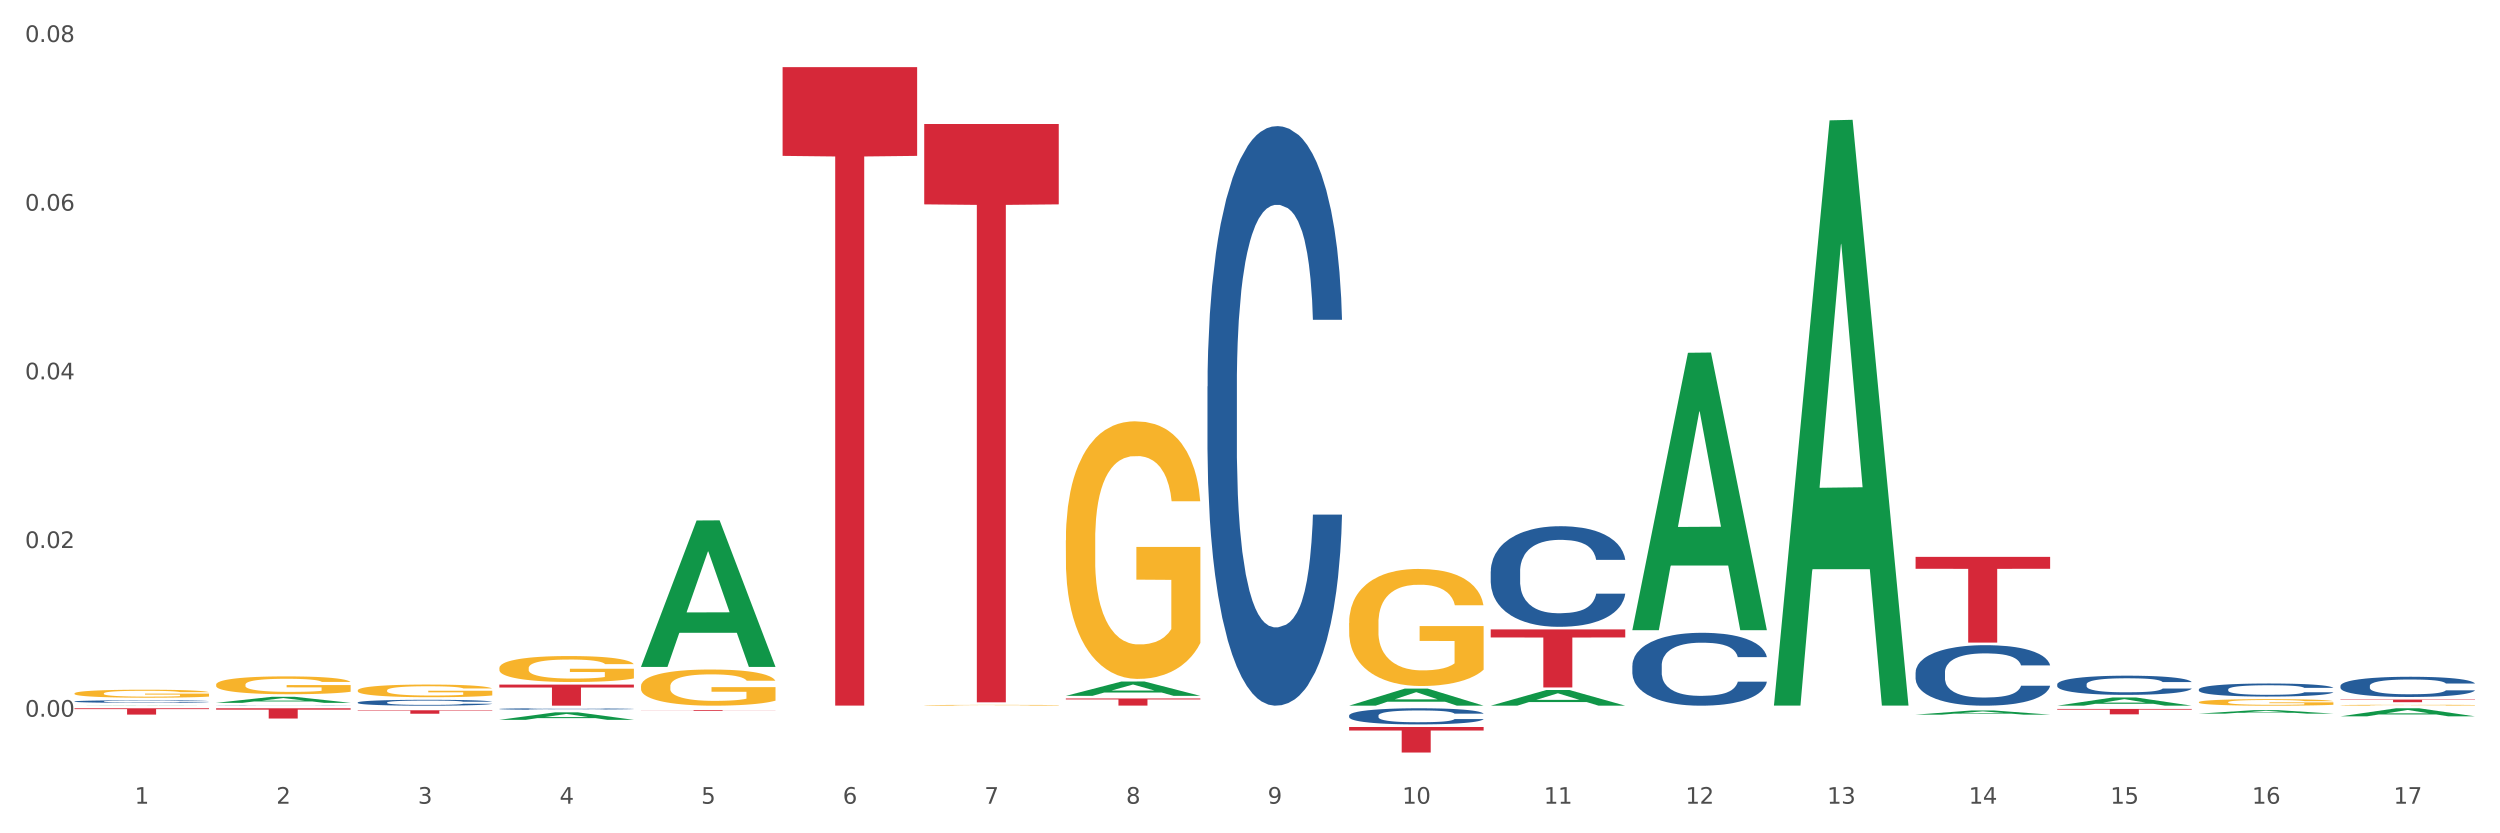 <?xml version="1.0" encoding="utf-8" standalone="no"?>
<!DOCTYPE svg PUBLIC "-//W3C//DTD SVG 1.1//EN"
  "http://www.w3.org/Graphics/SVG/1.1/DTD/svg11.dtd">
<svg xmlns:xlink="http://www.w3.org/1999/xlink" width="1080pt" height="360pt" viewBox="0 0 1080 360" xmlns="http://www.w3.org/2000/svg" version="1.1">
 <rect x="0" y="0" width="1080" height="360" fill="#333333" stroke="none"/>
 <defs>
  <style type="text/css">*{stroke-linejoin: round; stroke-linecap: butt}</style>
 </defs>
 <g id="figure_1">
  <g id="patch_1">
   <path d="M 0 360 
L 1080 360 
L 1080 0 
L 0 0 
z
" style="fill: #ffffff; stroke: #ffffff; stroke-linejoin: miter"/>
  </g>
  <g id="axes_1">
   <g id="matplotlib.axis_1">
    <g id="xtick_1">
     <g id="text_1">
      <!-- 1 -->
      <g style="fill: #4d4d4d" transform="translate(58.182 347.204) scale(0.096 -0.096)">
       <defs>
        <path id="DejaVuSans-31" d="M 794 531 
L 1825 531 
L 1825 4091 
L 703 3866 
L 703 4441 
L 1819 4666 
L 2450 4666 
L 2450 531 
L 3481 531 
L 3481 0 
L 794 0 
L 794 531 
z
" transform="scale(0.016)"/>
       </defs>
       <use xlink:href="#DejaVuSans-31"/>
      </g>
     </g>
    </g>
    <g id="xtick_2">
     <g id="text_2">
      <!-- 2 -->
      <g style="fill: #4d4d4d" transform="translate(119.364 347.204) scale(0.096 -0.096)">
       <defs>
        <path id="DejaVuSans-32" d="M 1228 531 
L 3431 531 
L 3431 0 
L 469 0 
L 469 531 
Q 828 903 1448 1529 
Q 2069 2156 2228 2338 
Q 2531 2678 2651 2914 
Q 2772 3150 2772 3378 
Q 2772 3750 2511 3984 
Q 2250 4219 1831 4219 
Q 1534 4219 1204 4116 
Q 875 4013 500 3803 
L 500 4441 
Q 881 4594 1212 4672 
Q 1544 4750 1819 4750 
Q 2544 4750 2975 4387 
Q 3406 4025 3406 3419 
Q 3406 3131 3298 2873 
Q 3191 2616 2906 2266 
Q 2828 2175 2409 1742 
Q 1991 1309 1228 531 
z
" transform="scale(0.016)"/>
       </defs>
       <use xlink:href="#DejaVuSans-32"/>
      </g>
     </g>
    </g>
    <g id="xtick_3">
     <g id="text_3">
      <!-- 3 -->
      <g style="fill: #4d4d4d" transform="translate(180.545 347.204) scale(0.096 -0.096)">
       <defs>
        <path id="DejaVuSans-33" d="M 2597 2516 
Q 3050 2419 3304 2112 
Q 3559 1806 3559 1356 
Q 3559 666 3084 287 
Q 2609 -91 1734 -91 
Q 1441 -91 1130 -33 
Q 819 25 488 141 
L 488 750 
Q 750 597 1062 519 
Q 1375 441 1716 441 
Q 2309 441 2620 675 
Q 2931 909 2931 1356 
Q 2931 1769 2642 2001 
Q 2353 2234 1838 2234 
L 1294 2234 
L 1294 2753 
L 1863 2753 
Q 2328 2753 2575 2939 
Q 2822 3125 2822 3475 
Q 2822 3834 2567 4026 
Q 2313 4219 1838 4219 
Q 1578 4219 1281 4162 
Q 984 4106 628 3988 
L 628 4550 
Q 988 4650 1302 4700 
Q 1616 4750 1894 4750 
Q 2613 4750 3031 4423 
Q 3450 4097 3450 3541 
Q 3450 3153 3228 2886 
Q 3006 2619 2597 2516 
z
" transform="scale(0.016)"/>
       </defs>
       <use xlink:href="#DejaVuSans-33"/>
      </g>
     </g>
    </g>
    <g id="xtick_4">
     <g id="text_4">
      <!-- 4 -->
      <g style="fill: #4d4d4d" transform="translate(241.726 347.204) scale(0.096 -0.096)">
       <defs>
        <path id="DejaVuSans-34" d="M 2419 4116 
L 825 1625 
L 2419 1625 
L 2419 4116 
z
M 2253 4666 
L 3047 4666 
L 3047 1625 
L 3713 1625 
L 3713 1100 
L 3047 1100 
L 3047 0 
L 2419 0 
L 2419 1100 
L 313 1100 
L 313 1709 
L 2253 4666 
z
" transform="scale(0.016)"/>
       </defs>
       <use xlink:href="#DejaVuSans-34"/>
      </g>
     </g>
    </g>
    <g id="xtick_5">
     <g id="text_5">
      <!-- 5 -->
      <g style="fill: #4d4d4d" transform="translate(302.908 347.204) scale(0.096 -0.096)">
       <defs>
        <path id="DejaVuSans-35" d="M 691 4666 
L 3169 4666 
L 3169 4134 
L 1269 4134 
L 1269 2991 
Q 1406 3038 1543 3061 
Q 1681 3084 1819 3084 
Q 2600 3084 3056 2656 
Q 3513 2228 3513 1497 
Q 3513 744 3044 326 
Q 2575 -91 1722 -91 
Q 1428 -91 1123 -41 
Q 819 9 494 109 
L 494 744 
Q 775 591 1075 516 
Q 1375 441 1709 441 
Q 2250 441 2565 725 
Q 2881 1009 2881 1497 
Q 2881 1984 2565 2268 
Q 2250 2553 1709 2553 
Q 1456 2553 1204 2497 
Q 953 2441 691 2322 
L 691 4666 
z
" transform="scale(0.016)"/>
       </defs>
       <use xlink:href="#DejaVuSans-35"/>
      </g>
     </g>
    </g>
    <g id="xtick_6">
     <g id="text_6">
      <!-- 6 -->
      <g style="fill: #4d4d4d" transform="translate(364.089 347.204) scale(0.096 -0.096)">
       <defs>
        <path id="DejaVuSans-36" d="M 2113 2584 
Q 1688 2584 1439 2293 
Q 1191 2003 1191 1497 
Q 1191 994 1439 701 
Q 1688 409 2113 409 
Q 2538 409 2786 701 
Q 3034 994 3034 1497 
Q 3034 2003 2786 2293 
Q 2538 2584 2113 2584 
z
M 3366 4563 
L 3366 3988 
Q 3128 4100 2886 4159 
Q 2644 4219 2406 4219 
Q 1781 4219 1451 3797 
Q 1122 3375 1075 2522 
Q 1259 2794 1537 2939 
Q 1816 3084 2150 3084 
Q 2853 3084 3261 2657 
Q 3669 2231 3669 1497 
Q 3669 778 3244 343 
Q 2819 -91 2113 -91 
Q 1303 -91 875 529 
Q 447 1150 447 2328 
Q 447 3434 972 4092 
Q 1497 4750 2381 4750 
Q 2619 4750 2861 4703 
Q 3103 4656 3366 4563 
z
" transform="scale(0.016)"/>
       </defs>
       <use xlink:href="#DejaVuSans-36"/>
      </g>
     </g>
    </g>
    <g id="xtick_7">
     <g id="text_7">
      <!-- 7 -->
      <g style="fill: #4d4d4d" transform="translate(425.271 347.204) scale(0.096 -0.096)">
       <defs>
        <path id="DejaVuSans-37" d="M 525 4666 
L 3525 4666 
L 3525 4397 
L 1831 0 
L 1172 0 
L 2766 4134 
L 525 4134 
L 525 4666 
z
" transform="scale(0.016)"/>
       </defs>
       <use xlink:href="#DejaVuSans-37"/>
      </g>
     </g>
    </g>
    <g id="xtick_8">
     <g id="text_8">
      <!-- 8 -->
      <g style="fill: #4d4d4d" transform="translate(486.452 347.204) scale(0.096 -0.096)">
       <defs>
        <path id="DejaVuSans-38" d="M 2034 2216 
Q 1584 2216 1326 1975 
Q 1069 1734 1069 1313 
Q 1069 891 1326 650 
Q 1584 409 2034 409 
Q 2484 409 2743 651 
Q 3003 894 3003 1313 
Q 3003 1734 2745 1975 
Q 2488 2216 2034 2216 
z
M 1403 2484 
Q 997 2584 770 2862 
Q 544 3141 544 3541 
Q 544 4100 942 4425 
Q 1341 4750 2034 4750 
Q 2731 4750 3128 4425 
Q 3525 4100 3525 3541 
Q 3525 3141 3298 2862 
Q 3072 2584 2669 2484 
Q 3125 2378 3379 2068 
Q 3634 1759 3634 1313 
Q 3634 634 3220 271 
Q 2806 -91 2034 -91 
Q 1263 -91 848 271 
Q 434 634 434 1313 
Q 434 1759 690 2068 
Q 947 2378 1403 2484 
z
M 1172 3481 
Q 1172 3119 1398 2916 
Q 1625 2713 2034 2713 
Q 2441 2713 2670 2916 
Q 2900 3119 2900 3481 
Q 2900 3844 2670 4047 
Q 2441 4250 2034 4250 
Q 1625 4250 1398 4047 
Q 1172 3844 1172 3481 
z
" transform="scale(0.016)"/>
       </defs>
       <use xlink:href="#DejaVuSans-38"/>
      </g>
     </g>
    </g>
    <g id="xtick_9">
     <g id="text_9">
      <!-- 9 -->
      <g style="fill: #4d4d4d" transform="translate(547.634 347.204) scale(0.096 -0.096)">
       <defs>
        <path id="DejaVuSans-39" d="M 703 97 
L 703 672 
Q 941 559 1184 500 
Q 1428 441 1663 441 
Q 2288 441 2617 861 
Q 2947 1281 2994 2138 
Q 2813 1869 2534 1725 
Q 2256 1581 1919 1581 
Q 1219 1581 811 2004 
Q 403 2428 403 3163 
Q 403 3881 828 4315 
Q 1253 4750 1959 4750 
Q 2769 4750 3195 4129 
Q 3622 3509 3622 2328 
Q 3622 1225 3098 567 
Q 2575 -91 1691 -91 
Q 1453 -91 1209 -44 
Q 966 3 703 97 
z
M 1959 2075 
Q 2384 2075 2632 2365 
Q 2881 2656 2881 3163 
Q 2881 3666 2632 3958 
Q 2384 4250 1959 4250 
Q 1534 4250 1286 3958 
Q 1038 3666 1038 3163 
Q 1038 2656 1286 2365 
Q 1534 2075 1959 2075 
z
" transform="scale(0.016)"/>
       </defs>
       <use xlink:href="#DejaVuSans-39"/>
      </g>
     </g>
    </g>
    <g id="xtick_10">
     <g id="text_10">
      <!-- 10 -->
      <g style="fill: #4d4d4d" transform="translate(605.761 347.204) scale(0.096 -0.096)">
       <defs>
        <path id="DejaVuSans-30" d="M 2034 4250 
Q 1547 4250 1301 3770 
Q 1056 3291 1056 2328 
Q 1056 1369 1301 889 
Q 1547 409 2034 409 
Q 2525 409 2770 889 
Q 3016 1369 3016 2328 
Q 3016 3291 2770 3770 
Q 2525 4250 2034 4250 
z
M 2034 4750 
Q 2819 4750 3233 4129 
Q 3647 3509 3647 2328 
Q 3647 1150 3233 529 
Q 2819 -91 2034 -91 
Q 1250 -91 836 529 
Q 422 1150 422 2328 
Q 422 3509 836 4129 
Q 1250 4750 2034 4750 
z
" transform="scale(0.016)"/>
       </defs>
       <use xlink:href="#DejaVuSans-31"/>
       <use xlink:href="#DejaVuSans-30" transform="translate(63.623 0)"/>
      </g>
     </g>
    </g>
    <g id="xtick_11">
     <g id="text_11">
      <!-- 11 -->
      <g style="fill: #4d4d4d" transform="translate(666.942 347.204) scale(0.096 -0.096)">
       <use xlink:href="#DejaVuSans-31"/>
       <use xlink:href="#DejaVuSans-31" transform="translate(63.623 0)"/>
      </g>
     </g>
    </g>
    <g id="xtick_12">
     <g id="text_12">
      <!-- 12 -->
      <g style="fill: #4d4d4d" transform="translate(728.124 347.204) scale(0.096 -0.096)">
       <use xlink:href="#DejaVuSans-31"/>
       <use xlink:href="#DejaVuSans-32" transform="translate(63.623 0)"/>
      </g>
     </g>
    </g>
    <g id="xtick_13">
     <g id="text_13">
      <!-- 13 -->
      <g style="fill: #4d4d4d" transform="translate(789.305 347.204) scale(0.096 -0.096)">
       <use xlink:href="#DejaVuSans-31"/>
       <use xlink:href="#DejaVuSans-33" transform="translate(63.623 0)"/>
      </g>
     </g>
    </g>
    <g id="xtick_14">
     <g id="text_14">
      <!-- 14 -->
      <g style="fill: #4d4d4d" transform="translate(850.487 347.204) scale(0.096 -0.096)">
       <use xlink:href="#DejaVuSans-31"/>
       <use xlink:href="#DejaVuSans-34" transform="translate(63.623 0)"/>
      </g>
     </g>
    </g>
    <g id="xtick_15">
     <g id="text_15">
      <!-- 15 -->
      <g style="fill: #4d4d4d" transform="translate(911.668 347.204) scale(0.096 -0.096)">
       <use xlink:href="#DejaVuSans-31"/>
       <use xlink:href="#DejaVuSans-35" transform="translate(63.623 0)"/>
      </g>
     </g>
    </g>
    <g id="xtick_16">
     <g id="text_16">
      <!-- 16 -->
      <g style="fill: #4d4d4d" transform="translate(972.849 347.204) scale(0.096 -0.096)">
       <use xlink:href="#DejaVuSans-31"/>
       <use xlink:href="#DejaVuSans-36" transform="translate(63.623 0)"/>
      </g>
     </g>
    </g>
    <g id="xtick_17">
     <g id="text_17">
      <!-- 17 -->
      <g style="fill: #4d4d4d" transform="translate(1034.031 347.204) scale(0.096 -0.096)">
       <use xlink:href="#DejaVuSans-31"/>
       <use xlink:href="#DejaVuSans-37" transform="translate(63.623 0)"/>
      </g>
     </g>
    </g>
    <g id="xtick_18"/>
    <g id="xtick_19"/>
    <g id="xtick_20"/>
    <g id="xtick_21"/>
    <g id="xtick_22"/>
    <g id="xtick_23"/>
    <g id="xtick_24"/>
    <g id="xtick_25"/>
    <g id="xtick_26"/>
    <g id="xtick_27"/>
    <g id="xtick_28"/>
    <g id="xtick_29"/>
    <g id="xtick_30"/>
    <g id="xtick_31"/>
    <g id="xtick_32"/>
    <g id="xtick_33"/>
   </g>
   <g id="matplotlib.axis_2">
    <g id="ytick_1">
     <g id="text_18">
      <!-- 0.00 -->
      <g style="fill: #4d4d4d" transform="translate(10.8 309.616) scale(0.096 -0.096)">
       <defs>
        <path id="DejaVuSans-2e" d="M 684 794 
L 1344 794 
L 1344 0 
L 684 0 
L 684 794 
z
" transform="scale(0.016)"/>
       </defs>
       <use xlink:href="#DejaVuSans-30"/>
       <use xlink:href="#DejaVuSans-2e" transform="translate(63.623 0)"/>
       <use xlink:href="#DejaVuSans-30" transform="translate(95.41 0)"/>
       <use xlink:href="#DejaVuSans-30" transform="translate(159.033 0)"/>
      </g>
     </g>
    </g>
    <g id="ytick_2">
     <g id="text_19">
      <!-- 0.02 -->
      <g style="fill: #4d4d4d" transform="translate(10.8 236.746) scale(0.096 -0.096)">
       <use xlink:href="#DejaVuSans-30"/>
       <use xlink:href="#DejaVuSans-2e" transform="translate(63.623 0)"/>
       <use xlink:href="#DejaVuSans-30" transform="translate(95.41 0)"/>
       <use xlink:href="#DejaVuSans-32" transform="translate(159.033 0)"/>
      </g>
     </g>
    </g>
    <g id="ytick_3">
     <g id="text_20">
      <!-- 0.04 -->
      <g style="fill: #4d4d4d" transform="translate(10.8 163.876) scale(0.096 -0.096)">
       <use xlink:href="#DejaVuSans-30"/>
       <use xlink:href="#DejaVuSans-2e" transform="translate(63.623 0)"/>
       <use xlink:href="#DejaVuSans-30" transform="translate(95.41 0)"/>
       <use xlink:href="#DejaVuSans-34" transform="translate(159.033 0)"/>
      </g>
     </g>
    </g>
    <g id="ytick_4">
     <g id="text_21">
      <!-- 0.06 -->
      <g style="fill: #4d4d4d" transform="translate(10.8 91.007) scale(0.096 -0.096)">
       <use xlink:href="#DejaVuSans-30"/>
       <use xlink:href="#DejaVuSans-2e" transform="translate(63.623 0)"/>
       <use xlink:href="#DejaVuSans-30" transform="translate(95.41 0)"/>
       <use xlink:href="#DejaVuSans-36" transform="translate(159.033 0)"/>
      </g>
     </g>
    </g>
    <g id="ytick_5">
     <g id="text_22">
      <!-- 0.08 -->
      <g style="fill: #4d4d4d" transform="translate(10.8 18.137) scale(0.096 -0.096)">
       <use xlink:href="#DejaVuSans-30"/>
       <use xlink:href="#DejaVuSans-2e" transform="translate(63.623 0)"/>
       <use xlink:href="#DejaVuSans-30" transform="translate(95.41 0)"/>
       <use xlink:href="#DejaVuSans-38" transform="translate(159.033 0)"/>
      </g>
     </g>
    </g>
    <g id="ytick_6"/>
    <g id="ytick_7"/>
    <g id="ytick_8"/>
    <g id="ytick_9"/>
   </g>
   <g id="PolyCollection_1">
    <path d="M 32.175 304.86 
L 32.235 304.86 
L 56.203 304.737 
L 66.15 304.737 
L 90.297 304.861 
L 78.793 304.861 
L 73.58 304.832 
L 48.833 304.832 
L 48.653 304.832 
L 43.62 304.861 
L 32.175 304.861 
L 32.175 304.86 
L 51.949 304.814 
L 70.464 304.814 
L 61.296 304.763 
L 61.176 304.763 
L 61.056 304.763 
L 51.889 304.814 
L 51.949 304.814 
L 32.175 304.86 
z
" clip-path="url(#p3cd8ffaa95)" style="fill: #109648"/>
    <path d="M 1011.078 302.205 
L 1069.2 302.205 
L 1069.2 302.365 
L 1046.337 302.366 
L 1046.337 303.354 
L 1033.803 303.354 
L 1033.803 302.366 
L 1011.078 302.365 
L 1011.078 302.206 
L 1011.078 302.205 
z
" clip-path="url(#p3cd8ffaa95)" style="fill: #d62839"/>
    <path d="M 888.715 306.25 
L 946.837 306.25 
L 946.837 306.575 
L 923.974 306.578 
L 923.974 308.592 
L 911.44 308.592 
L 911.44 306.578 
L 888.715 306.575 
L 888.715 306.252 
L 888.715 306.25 
z
" clip-path="url(#p3cd8ffaa95)" style="fill: #d62839"/>
    <path d="M 827.533 240.563 
L 885.656 240.563 
L 885.656 245.711 
L 862.792 245.746 
L 862.792 277.608 
L 850.259 277.608 
L 850.259 245.746 
L 827.533 245.711 
L 827.533 240.598 
L 827.533 240.563 
z
" clip-path="url(#p3cd8ffaa95)" style="fill: #d62839"/>
    <path d="M 643.989 271.9 
L 702.112 271.9 
L 702.112 275.384 
L 679.248 275.408 
L 679.248 296.971 
L 666.715 296.971 
L 666.715 275.408 
L 643.989 275.384 
L 643.989 271.924 
L 643.989 271.9 
z
" clip-path="url(#p3cd8ffaa95)" style="fill: #d62839"/>
    <path d="M 582.808 314.057 
L 640.93 314.057 
L 640.93 315.592 
L 618.067 315.603 
L 618.067 325.104 
L 605.533 325.104 
L 605.533 315.603 
L 582.808 315.592 
L 582.808 314.067 
L 582.808 314.057 
z
" clip-path="url(#p3cd8ffaa95)" style="fill: #d62839"/>
    <path d="M 460.445 301.735 
L 518.567 301.735 
L 518.567 302.163 
L 495.704 302.166 
L 495.704 304.81 
L 483.17 304.81 
L 483.17 302.166 
L 460.445 302.163 
L 460.445 301.738 
L 460.445 301.735 
z
" clip-path="url(#p3cd8ffaa95)" style="fill: #d62839"/>
    <path d="M 399.263 53.564 
L 457.386 53.564 
L 457.386 88.283 
L 434.523 88.518 
L 434.523 303.402 
L 421.989 303.402 
L 421.989 88.518 
L 399.263 88.283 
L 399.263 53.798 
L 399.263 53.564 
z
" clip-path="url(#p3cd8ffaa95)" style="fill: #d62839"/>
    <path d="M 338.082 29.009 
L 396.204 29.009 
L 396.204 67.337 
L 373.341 67.596 
L 373.341 304.817 
L 360.808 304.817 
L 360.808 67.596 
L 338.082 67.337 
L 338.082 29.268 
L 338.082 29.009 
z
" clip-path="url(#p3cd8ffaa95)" style="fill: #d62839"/>
    <path d="M 276.901 306.72 
L 335.023 306.72 
L 335.023 306.768 
L 312.16 306.768 
L 312.16 307.061 
L 299.626 307.061 
L 299.626 306.768 
L 276.901 306.768 
L 276.901 306.72 
L 276.901 306.72 
z
" clip-path="url(#p3cd8ffaa95)" style="fill: #d62839"/>
    <path d="M 215.719 295.747 
L 273.842 295.747 
L 273.842 297.014 
L 250.978 297.022 
L 250.978 304.861 
L 238.445 304.861 
L 238.445 297.022 
L 215.719 297.014 
L 215.719 295.756 
L 215.719 295.747 
z
" clip-path="url(#p3cd8ffaa95)" style="fill: #d62839"/>
    <path d="M 154.538 306.83 
L 212.66 306.83 
L 212.66 307.037 
L 189.797 307.039 
L 189.797 308.325 
L 177.263 308.325 
L 177.263 307.039 
L 154.538 307.037 
L 154.538 306.831 
L 154.538 306.83 
z
" clip-path="url(#p3cd8ffaa95)" style="fill: #d62839"/>
    <path d="M 1011.078 296.286 
L 1011.146 296.278 
L 1011.146 296.055 
L 1011.352 295.752 
L 1012.108 295.193 
L 1013.07 294.771 
L 1014.719 294.276 
L 1015.612 294.069 
L 1016.78 293.837 
L 1019.185 293.462 
L 1021.933 293.143 
L 1023.856 292.968 
L 1025.299 292.856 
L 1028.528 292.657 
L 1030.383 292.569 
L 1032.307 292.497 
L 1033.956 292.449 
L 1036.704 292.393 
L 1038.902 292.369 
L 1041.444 292.361 
L 1043.574 292.369 
L 1046.391 292.401 
L 1050.513 292.497 
L 1052.093 292.553 
L 1054.223 292.649 
L 1056.421 292.776 
L 1058.208 292.904 
L 1060.269 293.087 
L 1062.398 293.327 
L 1064.46 293.63 
L 1065.902 293.909 
L 1067.07 294.204 
L 1068.101 294.563 
L 1068.856 294.954 
L 1069.2 295.281 
L 1056.627 295.281 
L 1056.284 294.986 
L 1055.597 294.667 
L 1054.91 294.452 
L 1054.154 294.276 
L 1052.986 294.077 
L 1051.956 293.949 
L 1050.238 293.797 
L 1048.658 293.702 
L 1047.353 293.646 
L 1045.772 293.598 
L 1042.406 293.55 
L 1040.001 293.55 
L 1038.49 293.566 
L 1036.635 293.606 
L 1035.055 293.662 
L 1033.2 293.757 
L 1031.757 293.861 
L 1030.314 293.997 
L 1029.49 294.093 
L 1028.253 294.268 
L 1027.429 294.412 
L 1026.33 294.659 
L 1025.711 294.834 
L 1024.612 295.289 
L 1024.131 295.624 
L 1023.925 295.856 
L 1023.788 296.111 
L 1023.788 297.355 
L 1024.2 297.914 
L 1024.543 298.153 
L 1025.093 298.424 
L 1026.124 298.776 
L 1027.635 299.119 
L 1029.215 299.366 
L 1030.52 299.517 
L 1031.757 299.629 
L 1032.994 299.717 
L 1034.505 299.797 
L 1035.742 299.845 
L 1037.597 299.892 
L 1039.795 299.916 
L 1041.513 299.916 
L 1045.017 299.876 
L 1046.597 299.837 
L 1048.108 299.781 
L 1049.757 299.693 
L 1051.063 299.597 
L 1051.818 299.525 
L 1053.055 299.374 
L 1054.017 299.214 
L 1054.841 299.031 
L 1055.391 298.871 
L 1056.009 298.632 
L 1056.49 298.361 
L 1056.627 298.217 
L 1069.2 298.217 
L 1068.925 298.504 
L 1068.444 298.783 
L 1067.482 299.158 
L 1066.727 299.374 
L 1065.559 299.637 
L 1064.322 299.86 
L 1062.605 300.108 
L 1061.024 300.291 
L 1059.376 300.451 
L 1057.589 300.594 
L 1054.36 300.794 
L 1053.192 300.85 
L 1050.719 300.945 
L 1048.795 301.001 
L 1045.979 301.057 
L 1043.093 301.089 
L 1040.07 301.097 
L 1037.391 301.081 
L 1034.437 301.033 
L 1032.582 300.985 
L 1030.52 300.914 
L 1028.116 300.802 
L 1025.849 300.666 
L 1023.719 300.507 
L 1021.727 300.323 
L 1019.872 300.116 
L 1017.467 299.773 
L 1015.681 299.438 
L 1014.375 299.127 
L 1013.482 298.863 
L 1012.589 298.528 
L 1012.108 298.297 
L 1011.352 297.738 
L 1011.078 297.22 
L 1011.078 296.286 
z
" clip-path="url(#p3cd8ffaa95)" style="fill: #255c99"/>
    <path d="M 949.896 297.809 
L 949.965 297.804 
L 949.965 297.659 
L 950.171 297.463 
L 950.927 297.102 
L 951.889 296.829 
L 953.537 296.509 
L 954.431 296.375 
L 955.599 296.225 
L 958.003 295.983 
L 960.751 295.777 
L 962.675 295.663 
L 964.118 295.591 
L 967.347 295.462 
L 969.202 295.405 
L 971.125 295.359 
L 972.774 295.328 
L 975.522 295.292 
L 977.721 295.276 
L 980.263 295.271 
L 982.393 295.276 
L 985.209 295.297 
L 989.331 295.359 
L 990.912 295.395 
L 993.041 295.457 
L 995.24 295.539 
L 997.026 295.622 
L 999.087 295.74 
L 1001.217 295.895 
L 1003.278 296.091 
L 1004.721 296.272 
L 1005.889 296.463 
L 1006.919 296.695 
L 1007.675 296.947 
L 1008.019 297.159 
L 995.446 297.159 
L 995.103 296.968 
L 994.415 296.762 
L 993.728 296.622 
L 992.973 296.509 
L 991.805 296.38 
L 990.774 296.297 
L 989.057 296.199 
L 987.477 296.138 
L 986.171 296.101 
L 984.591 296.071 
L 981.225 296.04 
L 978.82 296.04 
L 977.309 296.05 
L 975.454 296.076 
L 973.873 296.112 
L 972.018 296.174 
L 970.576 296.241 
L 969.133 296.328 
L 968.309 296.39 
L 967.072 296.504 
L 966.247 296.597 
L 965.148 296.757 
L 964.53 296.87 
L 963.431 297.164 
L 962.95 297.381 
L 962.744 297.53 
L 962.606 297.695 
L 962.606 298.5 
L 963.018 298.861 
L 963.362 299.016 
L 963.912 299.191 
L 964.942 299.418 
L 966.454 299.64 
L 968.034 299.8 
L 969.339 299.898 
L 970.576 299.97 
L 971.812 300.027 
L 973.324 300.078 
L 974.56 300.109 
L 976.415 300.14 
L 978.614 300.156 
L 980.331 300.156 
L 983.835 300.13 
L 985.415 300.104 
L 986.927 300.068 
L 988.576 300.011 
L 989.881 299.949 
L 990.637 299.903 
L 991.873 299.805 
L 992.835 299.702 
L 993.66 299.583 
L 994.209 299.48 
L 994.828 299.325 
L 995.309 299.15 
L 995.446 299.057 
L 1008.019 299.057 
L 1007.744 299.243 
L 1007.263 299.423 
L 1006.301 299.666 
L 1005.545 299.805 
L 1004.377 299.975 
L 1003.141 300.12 
L 1001.423 300.279 
L 999.843 300.398 
L 998.194 300.501 
L 996.408 300.594 
L 993.179 300.723 
L 992.011 300.759 
L 989.538 300.821 
L 987.614 300.857 
L 984.797 300.893 
L 981.912 300.914 
L 978.889 300.919 
L 976.209 300.909 
L 973.255 300.878 
L 971.4 300.847 
L 969.339 300.8 
L 966.934 300.728 
L 964.667 300.64 
L 962.538 300.537 
L 960.545 300.419 
L 958.69 300.285 
L 956.286 300.063 
L 954.499 299.846 
L 953.194 299.645 
L 952.301 299.475 
L 951.408 299.258 
L 950.927 299.109 
L 950.171 298.748 
L 949.896 298.412 
L 949.896 297.809 
z
" clip-path="url(#p3cd8ffaa95)" style="fill: #255c99"/>
    <path d="M 888.715 295.619 
L 888.784 295.611 
L 888.784 295.399 
L 888.99 295.112 
L 889.745 294.581 
L 890.707 294.18 
L 892.356 293.711 
L 893.249 293.514 
L 894.417 293.294 
L 896.822 292.938 
L 899.57 292.635 
L 901.493 292.469 
L 902.936 292.363 
L 906.165 292.173 
L 908.02 292.09 
L 909.944 292.022 
L 911.593 291.977 
L 914.341 291.924 
L 916.539 291.901 
L 919.081 291.893 
L 921.211 291.901 
L 924.028 291.931 
L 928.15 292.022 
L 929.73 292.075 
L 931.86 292.166 
L 934.058 292.287 
L 935.845 292.408 
L 937.906 292.582 
L 940.036 292.81 
L 942.097 293.097 
L 943.539 293.362 
L 944.707 293.642 
L 945.738 293.983 
L 946.494 294.354 
L 946.837 294.665 
L 934.265 294.665 
L 933.921 294.385 
L 933.234 294.082 
L 932.547 293.877 
L 931.791 293.711 
L 930.623 293.521 
L 929.593 293.4 
L 927.875 293.256 
L 926.295 293.165 
L 924.99 293.112 
L 923.41 293.067 
L 920.043 293.022 
L 917.639 293.022 
L 916.127 293.037 
L 914.272 293.075 
L 912.692 293.128 
L 910.837 293.218 
L 909.394 293.317 
L 907.952 293.446 
L 907.127 293.536 
L 905.89 293.703 
L 905.066 293.839 
L 903.967 294.074 
L 903.348 294.241 
L 902.249 294.672 
L 901.768 294.99 
L 901.562 295.21 
L 901.425 295.452 
L 901.425 296.634 
L 901.837 297.164 
L 902.181 297.391 
L 902.73 297.648 
L 903.761 297.981 
L 905.272 298.307 
L 906.852 298.542 
L 908.158 298.686 
L 909.394 298.792 
L 910.631 298.875 
L 912.142 298.951 
L 913.379 298.996 
L 915.234 299.042 
L 917.432 299.064 
L 919.15 299.064 
L 922.654 299.026 
L 924.234 298.989 
L 925.745 298.936 
L 927.394 298.852 
L 928.7 298.761 
L 929.455 298.693 
L 930.692 298.549 
L 931.654 298.398 
L 932.478 298.224 
L 933.028 298.072 
L 933.646 297.845 
L 934.127 297.588 
L 934.265 297.451 
L 946.837 297.451 
L 946.562 297.724 
L 946.081 297.989 
L 945.12 298.345 
L 944.364 298.549 
L 943.196 298.799 
L 941.959 299.011 
L 940.242 299.246 
L 938.662 299.42 
L 937.013 299.572 
L 935.226 299.708 
L 931.997 299.897 
L 930.829 299.95 
L 928.356 300.041 
L 926.433 300.094 
L 923.616 300.147 
L 920.73 300.178 
L 917.707 300.185 
L 915.028 300.17 
L 912.074 300.125 
L 910.219 300.079 
L 908.158 300.011 
L 905.753 299.905 
L 903.486 299.776 
L 901.356 299.625 
L 899.364 299.451 
L 897.509 299.254 
L 895.104 298.928 
L 893.318 298.61 
L 892.013 298.315 
L 891.119 298.065 
L 890.226 297.747 
L 889.745 297.527 
L 888.99 296.997 
L 888.715 296.505 
L 888.715 295.619 
z
" clip-path="url(#p3cd8ffaa95)" style="fill: #255c99"/>
    <path d="M 827.533 290.463 
L 827.602 290.439 
L 827.602 289.77 
L 827.808 288.863 
L 828.564 287.192 
L 829.526 285.926 
L 831.175 284.446 
L 832.068 283.825 
L 833.236 283.133 
L 835.64 282.01 
L 838.388 281.055 
L 840.312 280.53 
L 841.755 280.196 
L 844.984 279.599 
L 846.839 279.336 
L 848.762 279.121 
L 850.411 278.978 
L 853.159 278.811 
L 855.358 278.739 
L 857.9 278.715 
L 860.03 278.739 
L 862.847 278.835 
L 866.969 279.121 
L 868.549 279.288 
L 870.679 279.575 
L 872.877 279.957 
L 874.663 280.339 
L 876.724 280.888 
L 878.854 281.605 
L 880.915 282.512 
L 882.358 283.348 
L 883.526 284.231 
L 884.557 285.305 
L 885.312 286.475 
L 885.656 287.454 
L 873.083 287.454 
L 872.74 286.571 
L 872.053 285.616 
L 871.366 284.971 
L 870.61 284.446 
L 869.442 283.849 
L 868.411 283.467 
L 866.694 283.013 
L 865.114 282.727 
L 863.808 282.56 
L 862.228 282.416 
L 858.862 282.273 
L 856.457 282.273 
L 854.946 282.321 
L 853.091 282.44 
L 851.511 282.607 
L 849.656 282.894 
L 848.213 283.204 
L 846.77 283.61 
L 845.946 283.897 
L 844.709 284.422 
L 843.885 284.852 
L 842.785 285.592 
L 842.167 286.117 
L 841.068 287.478 
L 840.587 288.481 
L 840.381 289.173 
L 840.243 289.938 
L 840.243 293.662 
L 840.656 295.334 
L 840.999 296.05 
L 841.549 296.862 
L 842.579 297.912 
L 844.091 298.939 
L 845.671 299.679 
L 846.976 300.133 
L 848.213 300.467 
L 849.45 300.73 
L 850.961 300.969 
L 852.198 301.112 
L 854.053 301.255 
L 856.251 301.327 
L 857.969 301.327 
L 861.472 301.207 
L 863.053 301.088 
L 864.564 300.921 
L 866.213 300.658 
L 867.518 300.372 
L 868.274 300.157 
L 869.511 299.703 
L 870.472 299.226 
L 871.297 298.676 
L 871.847 298.199 
L 872.465 297.483 
L 872.946 296.671 
L 873.083 296.241 
L 885.656 296.241 
L 885.381 297.101 
L 884.9 297.936 
L 883.938 299.059 
L 883.182 299.703 
L 882.015 300.491 
L 880.778 301.16 
L 879.06 301.9 
L 877.48 302.449 
L 875.831 302.927 
L 874.045 303.356 
L 870.816 303.953 
L 869.648 304.12 
L 867.175 304.407 
L 865.251 304.574 
L 862.434 304.741 
L 859.549 304.837 
L 856.526 304.861 
L 853.846 304.813 
L 850.892 304.67 
L 849.037 304.526 
L 846.976 304.311 
L 844.572 303.977 
L 842.304 303.571 
L 840.175 303.094 
L 838.182 302.545 
L 836.327 301.924 
L 833.923 300.897 
L 832.136 299.894 
L 830.831 298.963 
L 829.938 298.175 
L 829.045 297.172 
L 828.564 296.48 
L 827.808 294.808 
L 827.533 293.256 
L 827.533 290.463 
z
" clip-path="url(#p3cd8ffaa95)" style="fill: #255c99"/>
    <path d="M 705.171 287.516 
L 705.239 287.487 
L 705.239 286.681 
L 705.445 285.588 
L 706.201 283.575 
L 707.163 282.05 
L 708.812 280.267 
L 709.705 279.519 
L 710.873 278.685 
L 713.277 277.333 
L 716.026 276.182 
L 717.949 275.55 
L 719.392 275.147 
L 722.621 274.428 
L 724.476 274.111 
L 726.4 273.852 
L 728.049 273.68 
L 730.797 273.478 
L 732.995 273.392 
L 735.537 273.363 
L 737.667 273.392 
L 740.484 273.507 
L 744.606 273.852 
L 746.186 274.054 
L 748.316 274.399 
L 750.514 274.859 
L 752.301 275.319 
L 754.362 275.981 
L 756.491 276.844 
L 758.552 277.937 
L 759.995 278.944 
L 761.163 280.008 
L 762.194 281.302 
L 762.949 282.712 
L 763.293 283.891 
L 750.72 283.891 
L 750.377 282.827 
L 749.69 281.676 
L 749.003 280.9 
L 748.247 280.267 
L 747.079 279.548 
L 746.049 279.088 
L 744.331 278.541 
L 742.751 278.196 
L 741.446 277.995 
L 739.865 277.822 
L 736.499 277.649 
L 734.094 277.649 
L 732.583 277.707 
L 730.728 277.851 
L 729.148 278.052 
L 727.293 278.397 
L 725.85 278.771 
L 724.407 279.26 
L 723.583 279.605 
L 722.346 280.238 
L 721.522 280.756 
L 720.423 281.648 
L 719.804 282.28 
L 718.705 283.92 
L 718.224 285.128 
L 718.018 285.962 
L 717.881 286.883 
L 717.881 291.37 
L 718.293 293.384 
L 718.636 294.246 
L 719.186 295.224 
L 720.216 296.49 
L 721.728 297.727 
L 723.308 298.619 
L 724.613 299.165 
L 725.85 299.568 
L 727.087 299.884 
L 728.598 300.172 
L 729.835 300.345 
L 731.69 300.517 
L 733.888 300.603 
L 735.606 300.603 
L 739.11 300.46 
L 740.69 300.316 
L 742.201 300.114 
L 743.85 299.798 
L 745.155 299.453 
L 745.911 299.194 
L 747.148 298.647 
L 748.11 298.072 
L 748.934 297.411 
L 749.484 296.835 
L 750.102 295.972 
L 750.583 294.994 
L 750.72 294.477 
L 763.293 294.477 
L 763.018 295.512 
L 762.537 296.519 
L 761.575 297.871 
L 760.82 298.647 
L 759.652 299.597 
L 758.415 300.402 
L 756.697 301.294 
L 755.117 301.955 
L 753.468 302.531 
L 751.682 303.048 
L 748.453 303.768 
L 747.285 303.969 
L 744.812 304.314 
L 742.888 304.515 
L 740.071 304.717 
L 737.186 304.832 
L 734.163 304.861 
L 731.484 304.803 
L 728.529 304.63 
L 726.674 304.458 
L 724.613 304.199 
L 722.209 303.796 
L 719.942 303.307 
L 717.812 302.732 
L 715.819 302.07 
L 713.965 301.323 
L 711.56 300.086 
L 709.774 298.878 
L 708.468 297.756 
L 707.575 296.807 
L 706.682 295.598 
L 706.201 294.764 
L 705.445 292.751 
L 705.171 290.881 
L 705.171 287.516 
z
" clip-path="url(#p3cd8ffaa95)" style="fill: #255c99"/>
    <path d="M 643.989 246.853 
L 644.058 246.813 
L 644.058 245.701 
L 644.264 244.193 
L 645.02 241.413 
L 645.982 239.309 
L 647.63 236.848 
L 648.524 235.816 
L 649.691 234.664 
L 652.096 232.798 
L 654.844 231.21 
L 656.768 230.337 
L 658.211 229.781 
L 661.44 228.788 
L 663.295 228.352 
L 665.218 227.994 
L 666.867 227.756 
L 669.615 227.478 
L 671.814 227.359 
L 674.356 227.319 
L 676.485 227.359 
L 679.302 227.518 
L 683.424 227.994 
L 685.005 228.272 
L 687.134 228.749 
L 689.333 229.384 
L 691.119 230.019 
L 693.18 230.932 
L 695.31 232.123 
L 697.371 233.632 
L 698.814 235.022 
L 699.982 236.491 
L 701.012 238.277 
L 701.768 240.222 
L 702.112 241.85 
L 689.539 241.85 
L 689.195 240.381 
L 688.508 238.793 
L 687.821 237.721 
L 687.066 236.848 
L 685.898 235.855 
L 684.867 235.22 
L 683.15 234.466 
L 681.569 233.989 
L 680.264 233.711 
L 678.684 233.473 
L 675.318 233.235 
L 672.913 233.235 
L 671.401 233.314 
L 669.547 233.513 
L 667.966 233.791 
L 666.111 234.267 
L 664.669 234.783 
L 663.226 235.458 
L 662.401 235.935 
L 661.165 236.808 
L 660.34 237.523 
L 659.241 238.753 
L 658.623 239.627 
L 657.524 241.89 
L 657.043 243.557 
L 656.837 244.709 
L 656.699 245.979 
L 656.699 252.173 
L 657.111 254.952 
L 657.455 256.143 
L 658.004 257.493 
L 659.035 259.239 
L 660.546 260.947 
L 662.127 262.177 
L 663.432 262.932 
L 664.669 263.487 
L 665.905 263.924 
L 667.417 264.321 
L 668.653 264.559 
L 670.508 264.798 
L 672.707 264.917 
L 674.424 264.917 
L 677.928 264.718 
L 679.508 264.52 
L 681.02 264.242 
L 682.669 263.805 
L 683.974 263.329 
L 684.73 262.971 
L 685.966 262.217 
L 686.928 261.423 
L 687.753 260.51 
L 688.302 259.716 
L 688.921 258.525 
L 689.402 257.175 
L 689.539 256.46 
L 702.112 256.46 
L 701.837 257.89 
L 701.356 259.279 
L 700.394 261.145 
L 699.638 262.217 
L 698.47 263.527 
L 697.234 264.639 
L 695.516 265.87 
L 693.936 266.783 
L 692.287 267.577 
L 690.501 268.291 
L 687.272 269.284 
L 686.104 269.562 
L 683.631 270.038 
L 681.707 270.316 
L 678.89 270.594 
L 676.005 270.753 
L 672.982 270.793 
L 670.302 270.713 
L 667.348 270.475 
L 665.493 270.237 
L 663.432 269.879 
L 661.027 269.324 
L 658.76 268.649 
L 656.63 267.855 
L 654.638 266.942 
L 652.783 265.909 
L 650.378 264.202 
L 648.592 262.535 
L 647.287 260.986 
L 646.394 259.676 
L 645.501 258.009 
L 645.02 256.857 
L 644.264 254.078 
L 643.989 251.498 
L 643.989 246.853 
z
" clip-path="url(#p3cd8ffaa95)" style="fill: #255c99"/>
    <path d="M 582.808 309.105 
L 582.876 309.099 
L 582.876 308.92 
L 583.083 308.678 
L 583.838 308.232 
L 584.8 307.894 
L 586.449 307.498 
L 587.342 307.333 
L 588.51 307.148 
L 590.915 306.848 
L 593.663 306.593 
L 595.586 306.453 
L 597.029 306.364 
L 600.258 306.204 
L 602.113 306.134 
L 604.037 306.077 
L 605.686 306.039 
L 608.434 305.994 
L 610.632 305.975 
L 613.174 305.968 
L 615.304 305.975 
L 618.121 306 
L 622.243 306.077 
L 623.823 306.121 
L 625.953 306.198 
L 628.151 306.3 
L 629.938 306.402 
L 631.999 306.549 
L 634.129 306.74 
L 636.19 306.982 
L 637.632 307.205 
L 638.8 307.441 
L 639.831 307.728 
L 640.587 308.04 
L 640.93 308.302 
L 628.358 308.302 
L 628.014 308.066 
L 627.327 307.811 
L 626.64 307.639 
L 625.884 307.498 
L 624.716 307.339 
L 623.686 307.237 
L 621.968 307.116 
L 620.388 307.039 
L 619.083 306.995 
L 617.503 306.957 
L 614.136 306.918 
L 611.732 306.918 
L 610.22 306.931 
L 608.365 306.963 
L 606.785 307.008 
L 604.93 307.084 
L 603.487 307.167 
L 602.044 307.275 
L 601.22 307.352 
L 599.983 307.492 
L 599.159 307.607 
L 598.06 307.804 
L 597.441 307.945 
L 596.342 308.308 
L 595.861 308.576 
L 595.655 308.761 
L 595.518 308.965 
L 595.518 309.959 
L 595.93 310.405 
L 596.273 310.597 
L 596.823 310.813 
L 597.854 311.094 
L 599.365 311.368 
L 600.945 311.566 
L 602.251 311.687 
L 603.487 311.776 
L 604.724 311.846 
L 606.235 311.91 
L 607.472 311.948 
L 609.327 311.987 
L 611.525 312.006 
L 613.243 312.006 
L 616.747 311.974 
L 618.327 311.942 
L 619.838 311.897 
L 621.487 311.827 
L 622.793 311.751 
L 623.548 311.693 
L 624.785 311.572 
L 625.747 311.445 
L 626.571 311.298 
L 627.121 311.171 
L 627.739 310.979 
L 628.22 310.762 
L 628.358 310.648 
L 640.93 310.648 
L 640.655 310.877 
L 640.174 311.1 
L 639.213 311.4 
L 638.457 311.572 
L 637.289 311.783 
L 636.052 311.961 
L 634.335 312.159 
L 632.754 312.305 
L 631.106 312.433 
L 629.319 312.548 
L 626.09 312.707 
L 624.922 312.752 
L 622.449 312.828 
L 620.525 312.873 
L 617.709 312.917 
L 614.823 312.943 
L 611.8 312.949 
L 609.121 312.936 
L 606.167 312.898 
L 604.312 312.86 
L 602.251 312.803 
L 599.846 312.713 
L 597.579 312.605 
L 595.449 312.477 
L 593.457 312.331 
L 591.602 312.165 
L 589.197 311.891 
L 587.411 311.623 
L 586.105 311.375 
L 585.212 311.164 
L 584.319 310.896 
L 583.838 310.711 
L 583.083 310.265 
L 582.808 309.851 
L 582.808 309.105 
z
" clip-path="url(#p3cd8ffaa95)" style="fill: #255c99"/>
    <path d="M 521.626 166.976 
L 521.695 166.748 
L 521.695 160.345 
L 521.901 151.656 
L 522.657 135.65 
L 523.619 123.53 
L 525.268 109.353 
L 526.161 103.408 
L 527.329 96.777 
L 529.733 86.03 
L 532.481 76.883 
L 534.405 71.852 
L 535.848 68.651 
L 539.077 62.935 
L 540.932 60.419 
L 542.855 58.361 
L 544.504 56.989 
L 547.252 55.389 
L 549.451 54.703 
L 551.993 54.474 
L 554.123 54.703 
L 556.939 55.617 
L 561.062 58.361 
L 562.642 59.962 
L 564.772 62.706 
L 566.97 66.365 
L 568.756 70.023 
L 570.817 75.282 
L 572.947 82.142 
L 575.008 90.832 
L 576.451 98.835 
L 577.619 107.295 
L 578.649 117.585 
L 579.405 128.79 
L 579.749 138.165 
L 567.176 138.165 
L 566.833 129.704 
L 566.146 120.558 
L 565.459 114.384 
L 564.703 109.353 
L 563.535 103.637 
L 562.504 99.978 
L 560.787 95.633 
L 559.207 92.889 
L 557.901 91.289 
L 556.321 89.917 
L 552.955 88.545 
L 550.55 88.545 
L 549.039 89.002 
L 547.184 90.146 
L 545.604 91.746 
L 543.749 94.49 
L 542.306 97.463 
L 540.863 101.35 
L 540.039 104.094 
L 538.802 109.125 
L 537.978 113.241 
L 536.878 120.329 
L 536.26 125.36 
L 535.161 138.394 
L 534.68 147.997 
L 534.474 154.629 
L 534.336 161.946 
L 534.336 197.617 
L 534.749 213.624 
L 535.092 220.484 
L 535.642 228.258 
L 536.672 238.32 
L 538.184 248.152 
L 539.764 255.241 
L 541.069 259.585 
L 542.306 262.787 
L 543.542 265.302 
L 545.054 267.588 
L 546.291 268.96 
L 548.146 270.332 
L 550.344 271.018 
L 552.062 271.018 
L 555.565 269.875 
L 557.146 268.732 
L 558.657 267.131 
L 560.306 264.616 
L 561.611 261.872 
L 562.367 259.814 
L 563.604 255.469 
L 564.565 250.896 
L 565.39 245.637 
L 565.939 241.063 
L 566.558 234.204 
L 567.039 226.429 
L 567.176 222.313 
L 579.749 222.313 
L 579.474 230.545 
L 578.993 238.548 
L 578.031 249.295 
L 577.275 255.469 
L 576.107 263.015 
L 574.871 269.418 
L 573.153 276.506 
L 571.573 281.766 
L 569.924 286.339 
L 568.138 290.455 
L 564.909 296.171 
L 563.741 297.772 
L 561.268 300.516 
L 559.344 302.117 
L 556.527 303.717 
L 553.642 304.632 
L 550.619 304.861 
L 547.939 304.403 
L 544.985 303.031 
L 543.13 301.659 
L 541.069 299.601 
L 538.665 296.4 
L 536.397 292.513 
L 534.268 287.939 
L 532.275 282.68 
L 530.42 276.735 
L 528.016 266.902 
L 526.229 257.299 
L 524.924 248.381 
L 524.031 240.835 
L 523.138 231.231 
L 522.657 224.6 
L 521.901 208.593 
L 521.626 193.73 
L 521.626 166.976 
z
" clip-path="url(#p3cd8ffaa95)" style="fill: #255c99"/>
    <path d="M 215.719 306.265 
L 215.788 306.265 
L 215.788 306.248 
L 215.994 306.225 
L 216.75 306.183 
L 217.712 306.151 
L 219.36 306.113 
L 220.254 306.098 
L 221.422 306.08 
L 223.826 306.052 
L 226.574 306.028 
L 228.498 306.014 
L 229.941 306.006 
L 233.17 305.991 
L 235.025 305.984 
L 236.948 305.979 
L 238.597 305.975 
L 241.345 305.971 
L 243.544 305.969 
L 246.086 305.968 
L 248.216 305.969 
L 251.032 305.971 
L 255.155 305.979 
L 256.735 305.983 
L 258.864 305.99 
L 261.063 306 
L 262.849 306.009 
L 264.91 306.023 
L 267.04 306.041 
L 269.101 306.064 
L 270.544 306.085 
L 271.712 306.108 
L 272.742 306.135 
L 273.498 306.164 
L 273.842 306.189 
L 261.269 306.189 
L 260.926 306.167 
L 260.238 306.143 
L 259.551 306.126 
L 258.796 306.113 
L 257.628 306.098 
L 256.597 306.088 
L 254.88 306.077 
L 253.3 306.07 
L 251.994 306.066 
L 250.414 306.062 
L 247.048 306.058 
L 244.643 306.058 
L 243.132 306.06 
L 241.277 306.063 
L 239.696 306.067 
L 237.841 306.074 
L 236.399 306.082 
L 234.956 306.092 
L 234.132 306.099 
L 232.895 306.113 
L 232.07 306.123 
L 230.971 306.142 
L 230.353 306.155 
L 229.254 306.19 
L 228.773 306.215 
L 228.567 306.233 
L 228.429 306.252 
L 228.429 306.346 
L 228.841 306.388 
L 229.185 306.406 
L 229.735 306.427 
L 230.765 306.453 
L 232.277 306.479 
L 233.857 306.498 
L 235.162 306.51 
L 236.399 306.518 
L 237.635 306.525 
L 239.147 306.531 
L 240.383 306.534 
L 242.238 306.538 
L 244.437 306.54 
L 246.154 306.54 
L 249.658 306.537 
L 251.238 306.534 
L 252.75 306.529 
L 254.399 306.523 
L 255.704 306.516 
L 256.46 306.51 
L 257.696 306.499 
L 258.658 306.487 
L 259.483 306.473 
L 260.032 306.461 
L 260.651 306.443 
L 261.132 306.422 
L 261.269 306.411 
L 273.842 306.411 
L 273.567 306.433 
L 273.086 306.454 
L 272.124 306.482 
L 271.368 306.499 
L 270.2 306.519 
L 268.964 306.535 
L 267.246 306.554 
L 265.666 306.568 
L 264.017 306.58 
L 262.231 306.591 
L 259.002 306.606 
L 257.834 306.61 
L 255.361 306.617 
L 253.437 306.622 
L 250.62 306.626 
L 247.735 306.628 
L 244.712 306.629 
L 242.032 306.628 
L 239.078 306.624 
L 237.223 306.62 
L 235.162 306.615 
L 232.757 306.607 
L 230.49 306.596 
L 228.361 306.584 
L 226.368 306.57 
L 224.513 306.555 
L 222.109 306.529 
L 220.322 306.503 
L 219.017 306.48 
L 218.124 306.46 
L 217.231 306.435 
L 216.75 306.417 
L 215.994 306.375 
L 215.719 306.336 
L 215.719 306.265 
z
" clip-path="url(#p3cd8ffaa95)" style="fill: #255c99"/>
    <path d="M 154.538 303.456 
L 154.607 303.453 
L 154.607 303.388 
L 154.813 303.3 
L 155.568 303.137 
L 156.53 303.013 
L 158.179 302.869 
L 159.072 302.808 
L 160.24 302.74 
L 162.645 302.631 
L 165.393 302.538 
L 167.317 302.487 
L 168.759 302.454 
L 171.988 302.396 
L 173.843 302.37 
L 175.767 302.349 
L 177.416 302.335 
L 180.164 302.319 
L 182.362 302.312 
L 184.904 302.309 
L 187.034 302.312 
L 189.851 302.321 
L 193.973 302.349 
L 195.553 302.365 
L 197.683 302.393 
L 199.882 302.431 
L 201.668 302.468 
L 203.729 302.521 
L 205.859 302.591 
L 207.92 302.68 
L 209.362 302.761 
L 210.53 302.848 
L 211.561 302.952 
L 212.317 303.067 
L 212.66 303.162 
L 200.088 303.162 
L 199.744 303.076 
L 199.057 302.983 
L 198.37 302.92 
L 197.614 302.869 
L 196.446 302.81 
L 195.416 302.773 
L 193.698 302.729 
L 192.118 302.701 
L 190.813 302.685 
L 189.233 302.671 
L 185.866 302.657 
L 183.462 302.657 
L 181.95 302.661 
L 180.095 302.673 
L 178.515 302.689 
L 176.66 302.717 
L 175.217 302.747 
L 173.775 302.787 
L 172.95 302.815 
L 171.713 302.866 
L 170.889 302.908 
L 169.79 302.98 
L 169.171 303.032 
L 168.072 303.164 
L 167.591 303.262 
L 167.385 303.33 
L 167.248 303.404 
L 167.248 303.768 
L 167.66 303.931 
L 168.004 304.001 
L 168.553 304.08 
L 169.584 304.183 
L 171.095 304.283 
L 172.675 304.355 
L 173.981 304.399 
L 175.217 304.432 
L 176.454 304.458 
L 177.965 304.481 
L 179.202 304.495 
L 181.057 304.509 
L 183.255 304.516 
L 184.973 304.516 
L 188.477 304.504 
L 190.057 304.492 
L 191.568 304.476 
L 193.217 304.451 
L 194.523 304.423 
L 195.278 304.402 
L 196.515 304.357 
L 197.477 304.311 
L 198.301 304.257 
L 198.851 304.211 
L 199.469 304.141 
L 199.95 304.061 
L 200.088 304.02 
L 212.66 304.02 
L 212.385 304.103 
L 211.904 304.185 
L 210.943 304.294 
L 210.187 304.357 
L 209.019 304.434 
L 207.782 304.499 
L 206.065 304.572 
L 204.485 304.625 
L 202.836 304.672 
L 201.049 304.714 
L 197.82 304.772 
L 196.652 304.788 
L 194.179 304.816 
L 192.256 304.833 
L 189.439 304.849 
L 186.553 304.858 
L 183.53 304.861 
L 180.851 304.856 
L 177.897 304.842 
L 176.042 304.828 
L 173.981 304.807 
L 171.576 304.774 
L 169.309 304.735 
L 167.179 304.688 
L 165.187 304.635 
L 163.332 304.574 
L 160.927 304.474 
L 159.141 304.376 
L 157.836 304.285 
L 156.942 304.208 
L 156.049 304.11 
L 155.568 304.043 
L 154.813 303.88 
L 154.538 303.728 
L 154.538 303.456 
z
" clip-path="url(#p3cd8ffaa95)" style="fill: #255c99"/>
    <path d="M 93.356 304.791 
L 93.425 304.791 
L 93.425 304.788 
L 93.631 304.783 
L 94.387 304.775 
L 95.349 304.769 
L 96.998 304.762 
L 97.891 304.759 
L 99.059 304.755 
L 101.463 304.75 
L 104.211 304.745 
L 106.135 304.743 
L 107.578 304.741 
L 110.807 304.738 
L 112.662 304.737 
L 114.585 304.736 
L 116.234 304.735 
L 118.982 304.735 
L 121.181 304.734 
L 123.723 304.734 
L 125.853 304.734 
L 128.67 304.735 
L 132.792 304.736 
L 134.372 304.737 
L 136.502 304.738 
L 138.7 304.74 
L 140.486 304.742 
L 142.547 304.745 
L 144.677 304.748 
L 146.738 304.752 
L 148.181 304.756 
L 149.349 304.761 
L 150.38 304.766 
L 151.135 304.772 
L 151.479 304.776 
L 138.906 304.776 
L 138.563 304.772 
L 137.876 304.767 
L 137.189 304.764 
L 136.433 304.762 
L 135.265 304.759 
L 134.234 304.757 
L 132.517 304.755 
L 130.937 304.753 
L 129.631 304.753 
L 128.051 304.752 
L 124.685 304.751 
L 122.28 304.751 
L 120.769 304.752 
L 118.914 304.752 
L 117.334 304.753 
L 115.479 304.754 
L 114.036 304.756 
L 112.593 304.758 
L 111.769 304.759 
L 110.532 304.762 
L 109.708 304.764 
L 108.608 304.767 
L 107.99 304.77 
L 106.891 304.776 
L 106.41 304.781 
L 106.204 304.785 
L 106.066 304.788 
L 106.066 304.806 
L 106.479 304.814 
L 106.822 304.818 
L 107.372 304.822 
L 108.402 304.827 
L 109.914 304.832 
L 111.494 304.836 
L 112.799 304.838 
L 114.036 304.839 
L 115.273 304.841 
L 116.784 304.842 
L 118.021 304.842 
L 119.876 304.843 
L 122.074 304.843 
L 123.792 304.843 
L 127.295 304.843 
L 128.876 304.842 
L 130.387 304.842 
L 132.036 304.84 
L 133.341 304.839 
L 134.097 304.838 
L 135.334 304.836 
L 136.296 304.833 
L 137.12 304.831 
L 137.67 304.828 
L 138.288 304.825 
L 138.769 304.821 
L 138.906 304.819 
L 151.479 304.819 
L 151.204 304.823 
L 150.723 304.827 
L 149.761 304.833 
L 149.005 304.836 
L 147.838 304.839 
L 146.601 304.843 
L 144.883 304.846 
L 143.303 304.849 
L 141.654 304.851 
L 139.868 304.853 
L 136.639 304.856 
L 135.471 304.857 
L 132.998 304.858 
L 131.074 304.859 
L 128.257 304.86 
L 125.372 304.86 
L 122.349 304.861 
L 119.669 304.86 
L 116.715 304.86 
L 114.86 304.859 
L 112.799 304.858 
L 110.395 304.856 
L 108.127 304.854 
L 105.998 304.852 
L 104.005 304.849 
L 102.15 304.846 
L 99.746 304.841 
L 97.959 304.837 
L 96.654 304.832 
L 95.761 304.828 
L 94.868 304.823 
L 94.387 304.82 
L 93.631 304.812 
L 93.356 304.804 
L 93.356 304.791 
z
" clip-path="url(#p3cd8ffaa95)" style="fill: #255c99"/>
    <path d="M 32.175 303.018 
L 32.244 303.017 
L 32.244 302.989 
L 32.45 302.95 
L 33.206 302.879 
L 34.167 302.826 
L 35.816 302.763 
L 36.709 302.737 
L 37.877 302.707 
L 40.282 302.66 
L 43.03 302.619 
L 44.954 302.597 
L 46.396 302.583 
L 49.625 302.557 
L 51.48 302.546 
L 53.404 302.537 
L 55.053 302.531 
L 57.801 302.524 
L 60 302.521 
L 62.542 302.52 
L 64.671 302.521 
L 67.488 302.525 
L 71.61 302.537 
L 73.19 302.544 
L 75.32 302.556 
L 77.519 302.572 
L 79.305 302.589 
L 81.366 302.612 
L 83.496 302.642 
L 85.557 302.681 
L 87 302.716 
L 88.168 302.754 
L 89.198 302.799 
L 89.954 302.849 
L 90.297 302.89 
L 77.725 302.89 
L 77.381 302.853 
L 76.694 302.812 
L 76.007 302.785 
L 75.251 302.763 
L 74.084 302.738 
L 73.053 302.721 
L 71.335 302.702 
L 69.755 302.69 
L 68.45 302.683 
L 66.87 302.677 
L 63.503 302.671 
L 61.099 302.671 
L 59.587 302.673 
L 57.732 302.678 
L 56.152 302.685 
L 54.297 302.697 
L 52.854 302.71 
L 51.412 302.727 
L 50.587 302.74 
L 49.351 302.762 
L 48.526 302.78 
L 47.427 302.811 
L 46.809 302.834 
L 45.709 302.891 
L 45.228 302.934 
L 45.022 302.963 
L 44.885 302.996 
L 44.885 303.154 
L 45.297 303.225 
L 45.641 303.255 
L 46.19 303.289 
L 47.221 303.334 
L 48.732 303.378 
L 50.312 303.409 
L 51.618 303.428 
L 52.854 303.442 
L 54.091 303.454 
L 55.603 303.464 
L 56.839 303.47 
L 58.694 303.476 
L 60.893 303.479 
L 62.61 303.479 
L 66.114 303.474 
L 67.694 303.469 
L 69.206 303.462 
L 70.855 303.45 
L 72.16 303.438 
L 72.916 303.429 
L 74.152 303.41 
L 75.114 303.39 
L 75.939 303.366 
L 76.488 303.346 
L 77.106 303.316 
L 77.587 303.281 
L 77.725 303.263 
L 90.297 303.263 
L 90.023 303.3 
L 89.542 303.335 
L 88.58 303.383 
L 87.824 303.41 
L 86.656 303.443 
L 85.419 303.472 
L 83.702 303.503 
L 82.122 303.526 
L 80.473 303.547 
L 78.687 303.565 
L 75.458 303.59 
L 74.29 303.597 
L 71.816 303.609 
L 69.893 303.617 
L 67.076 303.624 
L 64.19 303.628 
L 61.167 303.629 
L 58.488 303.627 
L 55.534 303.621 
L 53.679 303.615 
L 51.618 303.605 
L 49.213 303.591 
L 46.946 303.574 
L 44.816 303.554 
L 42.824 303.53 
L 40.969 303.504 
L 38.564 303.461 
L 36.778 303.418 
L 35.473 303.379 
L 34.58 303.345 
L 33.686 303.303 
L 33.206 303.273 
L 32.45 303.202 
L 32.175 303.137 
L 32.175 303.018 
z
" clip-path="url(#p3cd8ffaa95)" style="fill: #255c99"/>
    <path d="M 32.175 305.968 
L 90.297 305.968 
L 90.297 306.349 
L 67.434 306.352 
L 67.434 308.707 
L 54.901 308.707 
L 54.901 306.352 
L 32.175 306.349 
L 32.175 305.971 
L 32.175 305.968 
z
" clip-path="url(#p3cd8ffaa95)" style="fill: #d62839"/>
    <path d="M 32.175 299.551 
L 32.244 299.548 
L 32.244 299.434 
L 32.381 299.336 
L 33.067 299.099 
L 34.096 298.903 
L 34.851 298.799 
L 35.606 298.714 
L 36.498 298.629 
L 37.596 298.54 
L 39.586 298.411 
L 40.821 298.344 
L 42.331 298.275 
L 45.076 298.174 
L 47.066 298.117 
L 49.124 298.069 
L 52.487 298.012 
L 54.683 297.987 
L 57.016 297.968 
L 59.829 297.956 
L 61.957 297.952 
L 66.623 297.962 
L 70.603 297.99 
L 72.524 298.012 
L 74.995 298.05 
L 76.299 298.076 
L 78.426 298.126 
L 80.622 298.192 
L 82.131 298.249 
L 84.396 298.357 
L 86.111 298.464 
L 87.69 298.597 
L 88.513 298.689 
L 89.131 298.774 
L 89.68 298.872 
L 90.229 299.027 
L 77.877 299.027 
L 77.397 298.916 
L 76.642 298.812 
L 75.544 298.711 
L 74.583 298.647 
L 72.936 298.568 
L 71.426 298.518 
L 69.848 298.48 
L 67.927 298.448 
L 66.417 298.433 
L 64.29 298.42 
L 60.104 298.423 
L 57.29 298.448 
L 55.369 298.48 
L 54.134 298.508 
L 53.036 298.54 
L 51.801 298.584 
L 50.36 298.651 
L 49.33 298.711 
L 48.301 298.786 
L 47.478 298.862 
L 46.723 298.951 
L 46.105 299.046 
L 45.625 299.144 
L 45.213 299.264 
L 44.87 299.463 
L 44.87 299.895 
L 45.007 299.993 
L 45.35 300.123 
L 45.762 300.221 
L 46.448 300.338 
L 47.066 300.417 
L 48.232 300.531 
L 49.536 300.625 
L 50.566 300.685 
L 51.595 300.736 
L 53.379 300.805 
L 55.369 300.862 
L 57.085 300.897 
L 59.418 300.929 
L 60.996 300.941 
L 62.368 300.948 
L 65.731 300.948 
L 68.133 300.938 
L 70.809 300.916 
L 72.868 300.888 
L 74.583 300.853 
L 76.504 300.796 
L 77.74 300.742 
L 77.74 300.082 
L 62.643 300.079 
L 62.643 299.64 
L 90.297 299.64 
L 90.297 300.929 
L 89.131 300.995 
L 87.827 301.055 
L 86.455 301.109 
L 84.396 301.175 
L 81.926 301.238 
L 79.73 301.282 
L 77.397 301.32 
L 74.652 301.355 
L 71.083 301.387 
L 68.887 301.399 
L 66.143 301.409 
L 62.917 301.412 
L 60.104 301.406 
L 57.359 301.39 
L 54.477 301.361 
L 51.663 301.32 
L 49.536 301.279 
L 47.409 301.229 
L 45.144 301.162 
L 43.36 301.099 
L 41.988 301.042 
L 40.478 300.97 
L 38.831 300.875 
L 37.596 300.79 
L 36.498 300.701 
L 35.332 300.587 
L 34.508 300.489 
L 33.685 300.366 
L 33.204 300.275 
L 32.655 300.132 
L 32.244 299.933 
L 32.175 299.551 
z
" clip-path="url(#p3cd8ffaa95)" style="fill: #f7b32b"/>
    <path d="M 93.356 305.968 
L 151.479 305.968 
L 151.479 306.583 
L 128.615 306.588 
L 128.615 310.394 
L 116.082 310.394 
L 116.082 306.588 
L 93.356 306.583 
L 93.356 305.973 
L 93.356 305.968 
z
" clip-path="url(#p3cd8ffaa95)" style="fill: #d62839"/>
    <path d="M 154.538 298.258 
L 154.606 298.253 
L 154.606 298.073 
L 154.744 297.918 
L 155.43 297.543 
L 156.459 297.233 
L 157.214 297.068 
L 157.969 296.933 
L 158.861 296.798 
L 159.959 296.658 
L 161.949 296.453 
L 163.184 296.348 
L 164.694 296.238 
L 167.439 296.078 
L 169.429 295.988 
L 171.487 295.913 
L 174.85 295.823 
L 177.046 295.783 
L 179.379 295.753 
L 182.192 295.733 
L 184.32 295.728 
L 188.986 295.743 
L 192.966 295.788 
L 194.887 295.823 
L 197.358 295.883 
L 198.661 295.923 
L 200.789 296.003 
L 202.985 296.108 
L 204.494 296.198 
L 206.759 296.368 
L 208.474 296.538 
L 210.053 296.748 
L 210.876 296.893 
L 211.494 297.028 
L 212.043 297.183 
L 212.592 297.428 
L 200.24 297.428 
L 199.759 297.253 
L 199.005 297.088 
L 197.907 296.928 
L 196.946 296.828 
L 195.299 296.703 
L 193.789 296.623 
L 192.211 296.563 
L 190.29 296.513 
L 188.78 296.488 
L 186.653 296.468 
L 182.467 296.473 
L 179.653 296.513 
L 177.732 296.563 
L 176.497 296.608 
L 175.399 296.658 
L 174.164 296.728 
L 172.723 296.833 
L 171.693 296.928 
L 170.664 297.048 
L 169.84 297.168 
L 169.086 297.308 
L 168.468 297.458 
L 167.988 297.613 
L 167.576 297.803 
L 167.233 298.118 
L 167.233 298.802 
L 167.37 298.957 
L 167.713 299.162 
L 168.125 299.317 
L 168.811 299.502 
L 169.429 299.627 
L 170.595 299.807 
L 171.899 299.957 
L 172.928 300.052 
L 173.958 300.132 
L 175.742 300.242 
L 177.732 300.332 
L 179.447 300.387 
L 181.781 300.437 
L 183.359 300.457 
L 184.731 300.467 
L 188.094 300.467 
L 190.495 300.452 
L 193.172 300.417 
L 195.23 300.372 
L 196.946 300.317 
L 198.867 300.227 
L 200.102 300.142 
L 200.102 299.097 
L 185.006 299.092 
L 185.006 298.398 
L 212.66 298.398 
L 212.66 300.437 
L 211.494 300.542 
L 210.19 300.637 
L 208.817 300.722 
L 206.759 300.827 
L 204.288 300.927 
L 202.092 300.997 
L 199.759 301.057 
L 197.014 301.112 
L 193.446 301.162 
L 191.25 301.182 
L 188.505 301.197 
L 185.28 301.202 
L 182.467 301.192 
L 179.722 301.167 
L 176.84 301.122 
L 174.026 301.057 
L 171.899 300.992 
L 169.772 300.912 
L 167.507 300.807 
L 165.723 300.707 
L 164.351 300.617 
L 162.841 300.502 
L 161.194 300.352 
L 159.959 300.217 
L 158.861 300.077 
L 157.694 299.897 
L 156.871 299.742 
L 156.048 299.547 
L 155.567 299.402 
L 155.018 299.177 
L 154.606 298.862 
L 154.538 298.258 
z
" clip-path="url(#p3cd8ffaa95)" style="fill: #f7b32b"/>
    <path d="M 949.896 308.292 
L 949.956 308.29 
L 973.924 306.765 
L 983.871 306.764 
L 1008.019 308.295 
L 996.514 308.295 
L 991.301 307.938 
L 966.554 307.938 
L 966.374 307.944 
L 961.341 308.295 
L 949.896 308.295 
L 949.896 308.292 
L 969.67 307.725 
L 988.185 307.724 
L 979.017 307.09 
L 978.897 307.087 
L 978.778 307.091 
L 969.61 307.724 
L 969.67 307.725 
L 949.896 308.292 
z
" clip-path="url(#p3cd8ffaa95)" style="fill: #109648"/>
    <path d="M 1011.078 309.458 
L 1011.138 309.454 
L 1035.106 305.972 
L 1045.052 305.968 
L 1069.2 309.464 
L 1057.695 309.464 
L 1052.482 308.65 
L 1027.735 308.65 
L 1027.556 308.663 
L 1022.522 309.464 
L 1011.078 309.464 
L 1011.078 309.458 
L 1030.851 308.164 
L 1049.366 308.161 
L 1040.199 306.714 
L 1040.079 306.707 
L 1039.959 306.717 
L 1030.791 308.161 
L 1030.851 308.164 
L 1011.078 309.458 
z
" clip-path="url(#p3cd8ffaa95)" style="fill: #109648"/>
    <path d="M 93.356 295.764 
L 93.425 295.757 
L 93.425 295.503 
L 93.562 295.285 
L 94.248 294.756 
L 95.278 294.319 
L 96.033 294.087 
L 96.787 293.897 
L 97.68 293.706 
L 98.778 293.509 
L 100.768 293.22 
L 102.003 293.072 
L 103.512 292.917 
L 106.257 292.691 
L 108.247 292.565 
L 110.306 292.459 
L 113.668 292.332 
L 115.864 292.276 
L 118.197 292.233 
L 121.011 292.205 
L 123.138 292.198 
L 127.804 292.219 
L 131.784 292.283 
L 133.706 292.332 
L 136.176 292.417 
L 137.48 292.473 
L 139.607 292.586 
L 141.803 292.734 
L 143.313 292.861 
L 145.577 293.1 
L 147.293 293.34 
L 148.871 293.636 
L 149.695 293.84 
L 150.312 294.03 
L 150.861 294.249 
L 151.41 294.594 
L 139.058 294.594 
L 138.578 294.348 
L 137.823 294.115 
L 136.725 293.89 
L 135.764 293.749 
L 134.118 293.572 
L 132.608 293.46 
L 131.03 293.375 
L 129.108 293.305 
L 127.599 293.269 
L 125.471 293.241 
L 121.285 293.248 
L 118.472 293.305 
L 116.55 293.375 
L 115.315 293.439 
L 114.217 293.509 
L 112.982 293.608 
L 111.541 293.756 
L 110.512 293.89 
L 109.482 294.059 
L 108.659 294.228 
L 107.904 294.425 
L 107.287 294.637 
L 106.806 294.855 
L 106.394 295.123 
L 106.051 295.567 
L 106.051 296.532 
L 106.189 296.751 
L 106.532 297.04 
L 106.943 297.258 
L 107.63 297.519 
L 108.247 297.695 
L 109.414 297.949 
L 110.718 298.16 
L 111.747 298.294 
L 112.776 298.407 
L 114.56 298.562 
L 116.55 298.689 
L 118.266 298.766 
L 120.599 298.837 
L 122.177 298.865 
L 123.55 298.879 
L 126.912 298.879 
L 129.314 298.858 
L 131.99 298.809 
L 134.049 298.745 
L 135.764 298.668 
L 137.686 298.541 
L 138.921 298.421 
L 138.921 296.948 
L 123.824 296.941 
L 123.824 295.961 
L 151.479 295.961 
L 151.479 298.837 
L 150.312 298.985 
L 149.008 299.119 
L 147.636 299.238 
L 145.577 299.386 
L 143.107 299.527 
L 140.911 299.626 
L 138.578 299.711 
L 135.833 299.788 
L 132.265 299.859 
L 130.069 299.887 
L 127.324 299.908 
L 124.099 299.915 
L 121.285 299.901 
L 118.54 299.866 
L 115.658 299.802 
L 112.845 299.711 
L 110.718 299.619 
L 108.59 299.506 
L 106.326 299.358 
L 104.542 299.217 
L 103.169 299.09 
L 101.66 298.928 
L 100.013 298.717 
L 98.778 298.527 
L 97.68 298.329 
L 96.513 298.076 
L 95.69 297.857 
L 94.866 297.582 
L 94.386 297.378 
L 93.837 297.061 
L 93.425 296.617 
L 93.356 295.764 
z
" clip-path="url(#p3cd8ffaa95)" style="fill: #f7b32b"/>
    <path d="M 766.352 304.355 
L 766.412 304.117 
L 790.38 51.988 
L 800.327 51.75 
L 824.474 304.83 
L 812.97 304.83 
L 807.757 245.897 
L 783.01 245.897 
L 782.83 246.847 
L 777.797 304.83 
L 766.352 304.83 
L 766.352 304.355 
L 786.126 210.727 
L 804.641 210.489 
L 795.473 105.693 
L 795.353 105.218 
L 795.233 105.931 
L 786.066 210.489 
L 786.126 210.727 
L 766.352 304.355 
z
" clip-path="url(#p3cd8ffaa95)" style="fill: #109648"/>
    <path d="M 215.719 288.599 
L 215.788 288.589 
L 215.788 288.22 
L 215.925 287.902 
L 216.611 287.133 
L 217.641 286.497 
L 218.395 286.158 
L 219.15 285.881 
L 220.042 285.605 
L 221.14 285.317 
L 223.13 284.897 
L 224.366 284.682 
L 225.875 284.456 
L 228.62 284.128 
L 230.61 283.943 
L 232.669 283.789 
L 236.031 283.605 
L 238.227 283.523 
L 240.56 283.461 
L 243.374 283.42 
L 245.501 283.41 
L 250.167 283.441 
L 254.147 283.533 
L 256.069 283.605 
L 258.539 283.728 
L 259.843 283.81 
L 261.97 283.974 
L 264.166 284.189 
L 265.676 284.374 
L 267.94 284.723 
L 269.656 285.071 
L 271.234 285.502 
L 272.057 285.799 
L 272.675 286.076 
L 273.224 286.394 
L 273.773 286.897 
L 261.421 286.897 
L 260.941 286.538 
L 260.186 286.199 
L 259.088 285.871 
L 258.127 285.666 
L 256.48 285.41 
L 254.971 285.246 
L 253.392 285.122 
L 251.471 285.02 
L 249.961 284.969 
L 247.834 284.928 
L 243.648 284.938 
L 240.835 285.02 
L 238.913 285.122 
L 237.678 285.215 
L 236.58 285.317 
L 235.345 285.461 
L 233.904 285.676 
L 232.875 285.871 
L 231.845 286.117 
L 231.022 286.363 
L 230.267 286.651 
L 229.649 286.958 
L 229.169 287.276 
L 228.757 287.666 
L 228.414 288.312 
L 228.414 289.717 
L 228.551 290.035 
L 228.895 290.455 
L 229.306 290.773 
L 229.993 291.153 
L 230.61 291.409 
L 231.777 291.778 
L 233.08 292.086 
L 234.11 292.281 
L 235.139 292.445 
L 236.923 292.671 
L 238.913 292.855 
L 240.629 292.968 
L 242.962 293.071 
L 244.54 293.112 
L 245.913 293.132 
L 249.275 293.132 
L 251.677 293.101 
L 254.353 293.03 
L 256.412 292.937 
L 258.127 292.824 
L 260.049 292.64 
L 261.284 292.465 
L 261.284 290.322 
L 246.187 290.312 
L 246.187 288.886 
L 273.842 288.886 
L 273.842 293.071 
L 272.675 293.286 
L 271.371 293.481 
L 269.999 293.655 
L 267.94 293.87 
L 265.47 294.076 
L 263.274 294.219 
L 260.941 294.342 
L 258.196 294.455 
L 254.628 294.558 
L 252.432 294.599 
L 249.687 294.629 
L 246.462 294.64 
L 243.648 294.619 
L 240.903 294.568 
L 238.021 294.476 
L 235.208 294.342 
L 233.08 294.209 
L 230.953 294.045 
L 228.689 293.829 
L 226.905 293.624 
L 225.532 293.44 
L 224.022 293.204 
L 222.376 292.896 
L 221.14 292.619 
L 220.042 292.332 
L 218.876 291.963 
L 218.052 291.645 
L 217.229 291.245 
L 216.749 290.948 
L 216.2 290.486 
L 215.788 289.84 
L 215.719 288.599 
z
" clip-path="url(#p3cd8ffaa95)" style="fill: #f7b32b"/>
    <path d="M 276.901 296.452 
L 276.969 296.438 
L 276.969 295.924 
L 277.107 295.481 
L 277.793 294.411 
L 278.822 293.526 
L 279.577 293.055 
L 280.332 292.669 
L 281.224 292.284 
L 282.322 291.884 
L 284.312 291.299 
L 285.547 290.999 
L 287.057 290.685 
L 289.801 290.228 
L 291.792 289.971 
L 293.85 289.757 
L 297.213 289.5 
L 299.408 289.386 
L 301.742 289.3 
L 304.555 289.243 
L 306.682 289.229 
L 311.349 289.271 
L 315.329 289.4 
L 317.25 289.5 
L 319.72 289.671 
L 321.024 289.785 
L 323.152 290.014 
L 325.347 290.314 
L 326.857 290.571 
L 329.122 291.056 
L 330.837 291.541 
L 332.415 292.141 
L 333.239 292.555 
L 333.856 292.94 
L 334.405 293.383 
L 334.954 294.082 
L 322.603 294.082 
L 322.122 293.583 
L 321.367 293.112 
L 320.269 292.655 
L 319.309 292.369 
L 317.662 292.012 
L 316.152 291.784 
L 314.574 291.613 
L 312.652 291.47 
L 311.143 291.399 
L 309.015 291.341 
L 304.83 291.356 
L 302.016 291.47 
L 300.095 291.613 
L 298.86 291.741 
L 297.762 291.884 
L 296.526 292.084 
L 295.085 292.384 
L 294.056 292.655 
L 293.027 292.997 
L 292.203 293.34 
L 291.448 293.74 
L 290.831 294.168 
L 290.35 294.611 
L 289.939 295.153 
L 289.596 296.052 
L 289.596 298.008 
L 289.733 298.451 
L 290.076 299.036 
L 290.488 299.479 
L 291.174 300.007 
L 291.792 300.364 
L 292.958 300.878 
L 294.262 301.306 
L 295.291 301.577 
L 296.321 301.806 
L 298.105 302.12 
L 300.095 302.377 
L 301.81 302.534 
L 304.143 302.676 
L 305.722 302.734 
L 307.094 302.762 
L 310.457 302.762 
L 312.858 302.719 
L 315.535 302.619 
L 317.593 302.491 
L 319.309 302.334 
L 321.23 302.077 
L 322.465 301.834 
L 322.465 298.85 
L 307.369 298.836 
L 307.369 296.852 
L 335.023 296.852 
L 335.023 302.676 
L 333.856 302.976 
L 332.553 303.247 
L 331.18 303.49 
L 329.122 303.79 
L 326.651 304.075 
L 324.455 304.275 
L 322.122 304.447 
L 319.377 304.604 
L 315.809 304.746 
L 313.613 304.803 
L 310.868 304.846 
L 307.643 304.861 
L 304.83 304.832 
L 302.085 304.761 
L 299.203 304.632 
L 296.389 304.447 
L 294.262 304.261 
L 292.135 304.033 
L 289.87 303.733 
L 288.086 303.447 
L 286.714 303.19 
L 285.204 302.862 
L 283.557 302.434 
L 282.322 302.048 
L 281.224 301.649 
L 280.057 301.135 
L 279.234 300.692 
L 278.41 300.135 
L 277.93 299.721 
L 277.381 299.079 
L 276.969 298.18 
L 276.901 296.452 
z
" clip-path="url(#p3cd8ffaa95)" style="fill: #f7b32b"/>
    <path d="M 399.263 304.671 
L 399.332 304.671 
L 399.332 304.66 
L 399.469 304.65 
L 400.156 304.626 
L 401.185 304.606 
L 401.94 304.595 
L 402.695 304.587 
L 403.587 304.578 
L 404.685 304.569 
L 406.675 304.556 
L 407.91 304.549 
L 409.419 304.542 
L 412.164 304.532 
L 414.154 304.526 
L 416.213 304.521 
L 419.575 304.516 
L 421.771 304.513 
L 424.104 304.511 
L 426.918 304.51 
L 429.045 304.51 
L 433.711 304.511 
L 437.691 304.513 
L 439.613 304.516 
L 442.083 304.519 
L 443.387 304.522 
L 445.514 304.527 
L 447.71 304.534 
L 449.22 304.54 
L 451.484 304.55 
L 453.2 304.561 
L 454.778 304.575 
L 455.602 304.584 
L 456.219 304.593 
L 456.768 304.603 
L 457.317 304.618 
L 444.965 304.618 
L 444.485 304.607 
L 443.73 304.597 
L 442.632 304.586 
L 441.672 304.58 
L 440.025 304.572 
L 438.515 304.567 
L 436.937 304.563 
L 435.015 304.56 
L 433.506 304.558 
L 431.378 304.557 
L 427.192 304.557 
L 424.379 304.56 
L 422.458 304.563 
L 421.222 304.566 
L 420.124 304.569 
L 418.889 304.574 
L 417.448 304.58 
L 416.419 304.586 
L 415.39 304.594 
L 414.566 304.602 
L 413.811 304.611 
L 413.194 304.62 
L 412.713 304.63 
L 412.302 304.642 
L 411.958 304.662 
L 411.958 304.706 
L 412.096 304.716 
L 412.439 304.729 
L 412.851 304.739 
L 413.537 304.751 
L 414.154 304.759 
L 415.321 304.771 
L 416.625 304.78 
L 417.654 304.786 
L 418.683 304.791 
L 420.468 304.798 
L 422.458 304.804 
L 424.173 304.808 
L 426.506 304.811 
L 428.084 304.812 
L 429.457 304.813 
L 432.819 304.813 
L 435.221 304.812 
L 437.897 304.81 
L 439.956 304.807 
L 441.672 304.803 
L 443.593 304.797 
L 444.828 304.792 
L 444.828 304.725 
L 429.731 304.725 
L 429.731 304.68 
L 457.386 304.68 
L 457.386 304.811 
L 456.219 304.818 
L 454.915 304.824 
L 453.543 304.829 
L 451.484 304.836 
L 449.014 304.842 
L 446.818 304.847 
L 444.485 304.85 
L 441.74 304.854 
L 438.172 304.857 
L 435.976 304.858 
L 433.231 304.859 
L 430.006 304.86 
L 427.192 304.859 
L 424.448 304.857 
L 421.565 304.855 
L 418.752 304.85 
L 416.625 304.846 
L 414.497 304.841 
L 412.233 304.834 
L 410.449 304.828 
L 409.076 304.822 
L 407.567 304.815 
L 405.92 304.805 
L 404.685 304.797 
L 403.587 304.788 
L 402.42 304.776 
L 401.597 304.766 
L 400.773 304.754 
L 400.293 304.745 
L 399.744 304.73 
L 399.332 304.71 
L 399.263 304.671 
z
" clip-path="url(#p3cd8ffaa95)" style="fill: #f7b32b"/>
    <path d="M 460.445 233.43 
L 460.514 233.328 
L 460.514 229.669 
L 460.651 226.518 
L 461.337 218.894 
L 462.366 212.592 
L 463.121 209.238 
L 463.876 206.494 
L 464.768 203.749 
L 465.866 200.903 
L 467.856 196.736 
L 469.091 194.601 
L 470.601 192.365 
L 473.346 189.113 
L 475.336 187.283 
L 477.394 185.758 
L 480.757 183.929 
L 482.953 183.115 
L 485.286 182.506 
L 488.099 182.099 
L 490.227 181.997 
L 494.893 182.302 
L 498.873 183.217 
L 500.794 183.929 
L 503.265 185.148 
L 504.568 185.962 
L 506.696 187.588 
L 508.892 189.722 
L 510.401 191.552 
L 512.666 195.008 
L 514.381 198.464 
L 515.96 202.733 
L 516.783 205.681 
L 517.401 208.425 
L 517.95 211.576 
L 518.499 216.557 
L 506.147 216.557 
L 505.666 212.999 
L 504.912 209.645 
L 503.814 206.392 
L 502.853 204.359 
L 501.206 201.818 
L 499.696 200.192 
L 498.118 198.972 
L 496.197 197.956 
L 494.687 197.447 
L 492.56 197.041 
L 488.374 197.142 
L 485.56 197.956 
L 483.639 198.972 
L 482.404 199.887 
L 481.306 200.903 
L 480.071 202.326 
L 478.63 204.461 
L 477.6 206.392 
L 476.571 208.832 
L 475.747 211.271 
L 474.993 214.117 
L 474.375 217.166 
L 473.895 220.317 
L 473.483 224.18 
L 473.14 230.584 
L 473.14 244.509 
L 473.277 247.66 
L 473.62 251.827 
L 474.032 254.978 
L 474.718 258.739 
L 475.336 261.28 
L 476.502 264.94 
L 477.806 267.989 
L 478.835 269.92 
L 479.865 271.546 
L 481.649 273.783 
L 483.639 275.612 
L 485.354 276.73 
L 487.688 277.747 
L 489.266 278.153 
L 490.638 278.357 
L 494.001 278.357 
L 496.403 278.052 
L 499.079 277.34 
L 501.137 276.425 
L 502.853 275.307 
L 504.774 273.478 
L 506.01 271.75 
L 506.01 250.506 
L 490.913 250.404 
L 490.913 236.276 
L 518.567 236.276 
L 518.567 277.747 
L 517.401 279.881 
L 516.097 281.813 
L 514.724 283.54 
L 512.666 285.675 
L 510.195 287.708 
L 508 289.131 
L 505.666 290.351 
L 502.922 291.469 
L 499.353 292.485 
L 497.157 292.892 
L 494.413 293.197 
L 491.187 293.298 
L 488.374 293.095 
L 485.629 292.587 
L 482.747 291.672 
L 479.933 290.351 
L 477.806 289.029 
L 475.679 287.403 
L 473.414 285.268 
L 471.63 283.236 
L 470.258 281.406 
L 468.748 279.068 
L 467.101 276.019 
L 465.866 273.274 
L 464.768 270.428 
L 463.601 266.769 
L 462.778 263.618 
L 461.955 259.654 
L 461.474 256.706 
L 460.925 252.132 
L 460.514 245.729 
L 460.445 233.43 
z
" clip-path="url(#p3cd8ffaa95)" style="fill: #f7b32b"/>
    <path d="M 888.715 304.854 
L 888.775 304.851 
L 912.743 301.296 
L 922.689 301.293 
L 946.837 304.861 
L 935.333 304.861 
L 930.12 304.03 
L 905.373 304.03 
L 905.193 304.043 
L 900.16 304.861 
L 888.715 304.861 
L 888.715 304.854 
L 908.488 303.534 
L 927.004 303.531 
L 917.836 302.053 
L 917.716 302.047 
L 917.596 302.057 
L 908.428 303.531 
L 908.488 303.534 
L 888.715 304.854 
z
" clip-path="url(#p3cd8ffaa95)" style="fill: #109648"/>
    <path d="M 582.808 269.157 
L 582.876 269.111 
L 582.876 267.448 
L 583.014 266.015 
L 583.7 262.551 
L 584.729 259.686 
L 585.484 258.162 
L 586.239 256.914 
L 587.131 255.667 
L 588.229 254.374 
L 590.219 252.479 
L 591.454 251.509 
L 592.964 250.493 
L 595.709 249.015 
L 597.699 248.183 
L 599.757 247.49 
L 603.12 246.658 
L 605.316 246.289 
L 607.649 246.012 
L 610.462 245.827 
L 612.589 245.781 
L 617.256 245.919 
L 621.236 246.335 
L 623.157 246.658 
L 625.628 247.213 
L 626.931 247.582 
L 629.059 248.322 
L 631.254 249.292 
L 632.764 250.123 
L 635.029 251.694 
L 636.744 253.265 
L 638.322 255.205 
L 639.146 256.545 
L 639.764 257.792 
L 640.312 259.224 
L 640.861 261.488 
L 628.51 261.488 
L 628.029 259.871 
L 627.274 258.347 
L 626.176 256.868 
L 625.216 255.944 
L 623.569 254.789 
L 622.059 254.05 
L 620.481 253.496 
L 618.56 253.034 
L 617.05 252.803 
L 614.923 252.618 
L 610.737 252.664 
L 607.923 253.034 
L 606.002 253.496 
L 604.767 253.912 
L 603.669 254.374 
L 602.433 255.02 
L 600.992 255.99 
L 599.963 256.868 
L 598.934 257.977 
L 598.11 259.086 
L 597.355 260.379 
L 596.738 261.765 
L 596.258 263.197 
L 595.846 264.953 
L 595.503 267.863 
L 595.503 274.192 
L 595.64 275.625 
L 595.983 277.519 
L 596.395 278.951 
L 597.081 280.66 
L 597.699 281.815 
L 598.865 283.478 
L 600.169 284.864 
L 601.198 285.742 
L 602.228 286.481 
L 604.012 287.497 
L 606.002 288.329 
L 607.717 288.837 
L 610.05 289.299 
L 611.629 289.484 
L 613.001 289.576 
L 616.364 289.576 
L 618.765 289.438 
L 621.442 289.114 
L 623.5 288.699 
L 625.216 288.19 
L 627.137 287.359 
L 628.372 286.574 
L 628.372 276.918 
L 613.276 276.872 
L 613.276 270.45 
L 640.93 270.45 
L 640.93 289.299 
L 639.764 290.269 
L 638.46 291.147 
L 637.087 291.933 
L 635.029 292.903 
L 632.558 293.827 
L 630.362 294.473 
L 628.029 295.028 
L 625.284 295.536 
L 621.716 295.998 
L 619.52 296.183 
L 616.775 296.321 
L 613.55 296.368 
L 610.737 296.275 
L 607.992 296.044 
L 605.11 295.628 
L 602.296 295.028 
L 600.169 294.427 
L 598.042 293.688 
L 595.777 292.718 
L 593.993 291.794 
L 592.621 290.962 
L 591.111 289.9 
L 589.464 288.514 
L 588.229 287.267 
L 587.131 285.973 
L 585.964 284.31 
L 585.141 282.878 
L 584.317 281.076 
L 583.837 279.736 
L 583.288 277.657 
L 582.876 274.747 
L 582.808 269.157 
z
" clip-path="url(#p3cd8ffaa95)" style="fill: #f7b32b"/>
    <path d="M 1011.078 304.646 
L 1011.146 304.646 
L 1011.146 304.632 
L 1011.284 304.621 
L 1011.97 304.594 
L 1012.999 304.571 
L 1013.754 304.559 
L 1014.509 304.549 
L 1015.401 304.539 
L 1016.499 304.529 
L 1018.489 304.514 
L 1019.724 304.507 
L 1021.234 304.499 
L 1023.978 304.487 
L 1025.969 304.48 
L 1028.027 304.475 
L 1031.39 304.468 
L 1033.585 304.466 
L 1035.919 304.463 
L 1038.732 304.462 
L 1040.859 304.461 
L 1045.526 304.463 
L 1049.506 304.466 
L 1051.427 304.468 
L 1053.897 304.473 
L 1055.201 304.476 
L 1057.328 304.482 
L 1059.524 304.489 
L 1061.034 304.496 
L 1063.299 304.508 
L 1065.014 304.521 
L 1066.592 304.536 
L 1067.416 304.546 
L 1068.033 304.556 
L 1068.582 304.568 
L 1069.131 304.585 
L 1056.78 304.585 
L 1056.299 304.573 
L 1055.544 304.561 
L 1054.446 304.549 
L 1053.486 304.542 
L 1051.839 304.533 
L 1050.329 304.527 
L 1048.751 304.522 
L 1046.829 304.519 
L 1045.32 304.517 
L 1043.192 304.515 
L 1039.007 304.516 
L 1036.193 304.519 
L 1034.272 304.522 
L 1033.037 304.526 
L 1031.939 304.529 
L 1030.703 304.534 
L 1029.262 304.542 
L 1028.233 304.549 
L 1027.204 304.558 
L 1026.38 304.566 
L 1025.625 304.577 
L 1025.008 304.588 
L 1024.527 304.599 
L 1024.116 304.613 
L 1023.773 304.636 
L 1023.773 304.686 
L 1023.91 304.697 
L 1024.253 304.712 
L 1024.665 304.723 
L 1025.351 304.737 
L 1025.969 304.746 
L 1027.135 304.759 
L 1028.439 304.77 
L 1029.468 304.777 
L 1030.498 304.783 
L 1032.282 304.791 
L 1034.272 304.797 
L 1035.987 304.801 
L 1038.32 304.805 
L 1039.899 304.806 
L 1041.271 304.807 
L 1044.634 304.807 
L 1047.035 304.806 
L 1049.712 304.803 
L 1051.77 304.8 
L 1053.486 304.796 
L 1055.407 304.79 
L 1056.642 304.783 
L 1056.642 304.707 
L 1041.546 304.707 
L 1041.546 304.656 
L 1069.2 304.656 
L 1069.2 304.805 
L 1068.033 304.812 
L 1066.73 304.819 
L 1065.357 304.826 
L 1063.299 304.833 
L 1060.828 304.841 
L 1058.632 304.846 
L 1056.299 304.85 
L 1053.554 304.854 
L 1049.986 304.858 
L 1047.79 304.859 
L 1045.045 304.86 
L 1041.82 304.861 
L 1039.007 304.86 
L 1036.262 304.858 
L 1033.38 304.855 
L 1030.566 304.85 
L 1028.439 304.845 
L 1026.312 304.839 
L 1024.047 304.832 
L 1022.263 304.825 
L 1020.891 304.818 
L 1019.381 304.81 
L 1017.734 304.799 
L 1016.499 304.789 
L 1015.401 304.779 
L 1014.234 304.765 
L 1013.411 304.754 
L 1012.587 304.74 
L 1012.107 304.729 
L 1011.558 304.713 
L 1011.146 304.69 
L 1011.078 304.646 
z
" clip-path="url(#p3cd8ffaa95)" style="fill: #f7b32b"/>
    <path d="M 705.171 272.03 
L 705.23 271.918 
L 729.198 152.399 
L 739.145 152.287 
L 763.293 272.256 
L 751.788 272.256 
L 746.575 244.319 
L 721.828 244.319 
L 721.649 244.77 
L 716.615 272.256 
L 705.171 272.256 
L 705.171 272.03 
L 724.944 227.647 
L 743.459 227.535 
L 734.292 177.858 
L 734.172 177.632 
L 734.052 177.97 
L 724.884 227.535 
L 724.944 227.647 
L 705.171 272.03 
z
" clip-path="url(#p3cd8ffaa95)" style="fill: #109648"/>
    <path d="M 643.989 304.848 
L 644.049 304.841 
L 668.017 298.086 
L 677.964 298.079 
L 702.112 304.861 
L 690.607 304.861 
L 685.394 303.281 
L 660.647 303.281 
L 660.467 303.307 
L 655.434 304.861 
L 643.989 304.861 
L 643.989 304.848 
L 663.763 302.339 
L 682.278 302.333 
L 673.11 299.525 
L 672.99 299.512 
L 672.871 299.531 
L 663.703 302.333 
L 663.763 302.339 
L 643.989 304.848 
z
" clip-path="url(#p3cd8ffaa95)" style="fill: #109648"/>
    <path d="M 582.808 304.847 
L 582.868 304.84 
L 606.836 297.482 
L 616.782 297.475 
L 640.93 304.861 
L 629.425 304.861 
L 624.212 303.141 
L 599.465 303.141 
L 599.286 303.169 
L 594.252 304.861 
L 582.808 304.861 
L 582.808 304.847 
L 602.581 302.115 
L 621.097 302.108 
L 611.929 299.049 
L 611.809 299.036 
L 611.689 299.056 
L 602.521 302.108 
L 602.581 302.115 
L 582.808 304.847 
z
" clip-path="url(#p3cd8ffaa95)" style="fill: #109648"/>
    <path d="M 460.445 300.616 
L 460.505 300.61 
L 484.473 294.412 
L 494.42 294.406 
L 518.567 300.628 
L 507.063 300.628 
L 501.85 299.179 
L 477.103 299.179 
L 476.923 299.202 
L 471.89 300.628 
L 460.445 300.628 
L 460.445 300.616 
L 480.218 298.314 
L 498.734 298.308 
L 489.566 295.732 
L 489.446 295.721 
L 489.326 295.738 
L 480.159 298.308 
L 480.218 298.314 
L 460.445 300.616 
z
" clip-path="url(#p3cd8ffaa95)" style="fill: #109648"/>
    <path d="M 276.901 288.002 
L 276.961 287.942 
L 300.929 224.843 
L 310.875 224.783 
L 335.023 288.121 
L 323.518 288.121 
L 318.305 273.372 
L 293.558 273.372 
L 293.379 273.61 
L 288.345 288.121 
L 276.901 288.121 
L 276.901 288.002 
L 296.674 264.57 
L 315.19 264.511 
L 306.022 238.283 
L 305.902 238.165 
L 305.782 238.343 
L 296.614 264.511 
L 296.674 264.57 
L 276.901 288.002 
z
" clip-path="url(#p3cd8ffaa95)" style="fill: #109648"/>
    <path d="M 215.719 310.968 
L 215.779 310.965 
L 239.747 307.74 
L 249.694 307.737 
L 273.842 310.974 
L 262.337 310.974 
L 257.124 310.22 
L 232.377 310.22 
L 232.197 310.232 
L 227.164 310.974 
L 215.719 310.974 
L 215.719 310.968 
L 235.493 309.77 
L 254.008 309.767 
L 244.84 308.427 
L 244.72 308.421 
L 244.601 308.43 
L 235.433 309.767 
L 235.493 309.77 
L 215.719 310.968 
z
" clip-path="url(#p3cd8ffaa95)" style="fill: #109648"/>
    <path d="M 93.356 303.621 
L 93.416 303.619 
L 117.384 301.025 
L 127.331 301.023 
L 151.479 303.626 
L 139.974 303.626 
L 134.761 303.02 
L 110.014 303.02 
L 109.834 303.03 
L 104.801 303.626 
L 93.356 303.626 
L 93.356 303.621 
L 113.13 302.658 
L 131.645 302.656 
L 122.478 301.578 
L 122.358 301.573 
L 122.238 301.58 
L 113.07 302.656 
L 113.13 302.658 
L 93.356 303.621 
z
" clip-path="url(#p3cd8ffaa95)" style="fill: #109648"/>
    <path d="M 949.896 303.336 
L 949.965 303.334 
L 949.965 303.241 
L 950.102 303.16 
L 950.788 302.966 
L 951.818 302.806 
L 952.572 302.72 
L 953.327 302.651 
L 954.219 302.581 
L 955.317 302.508 
L 957.307 302.402 
L 958.543 302.348 
L 960.052 302.291 
L 962.797 302.208 
L 964.787 302.161 
L 966.846 302.123 
L 970.208 302.076 
L 972.404 302.055 
L 974.737 302.04 
L 977.551 302.029 
L 979.678 302.027 
L 984.344 302.035 
L 988.324 302.058 
L 990.246 302.076 
L 992.716 302.107 
L 994.02 302.128 
L 996.147 302.169 
L 998.343 302.224 
L 999.853 302.27 
L 1002.117 302.358 
L 1003.833 302.446 
L 1005.411 302.555 
L 1006.234 302.63 
L 1006.852 302.7 
L 1007.401 302.78 
L 1007.95 302.907 
L 995.598 302.907 
L 995.118 302.816 
L 994.363 302.731 
L 993.265 302.648 
L 992.304 302.596 
L 990.657 302.532 
L 989.148 302.49 
L 987.569 302.459 
L 985.648 302.433 
L 984.138 302.42 
L 982.011 302.41 
L 977.825 302.412 
L 975.012 302.433 
L 973.09 302.459 
L 971.855 302.482 
L 970.757 302.508 
L 969.522 302.544 
L 968.081 302.599 
L 967.052 302.648 
L 966.022 302.71 
L 965.199 302.772 
L 964.444 302.845 
L 963.826 302.922 
L 963.346 303.002 
L 962.934 303.101 
L 962.591 303.264 
L 962.591 303.618 
L 962.728 303.699 
L 963.072 303.805 
L 963.483 303.885 
L 964.169 303.981 
L 964.787 304.045 
L 965.954 304.139 
L 967.257 304.216 
L 968.287 304.265 
L 969.316 304.307 
L 971.1 304.364 
L 973.09 304.41 
L 974.806 304.439 
L 977.139 304.465 
L 978.717 304.475 
L 980.09 304.48 
L 983.452 304.48 
L 985.854 304.472 
L 988.53 304.454 
L 990.589 304.431 
L 992.304 304.403 
L 994.226 304.356 
L 995.461 304.312 
L 995.461 303.771 
L 980.364 303.769 
L 980.364 303.409 
L 1008.019 303.409 
L 1008.019 304.465 
L 1006.852 304.519 
L 1005.548 304.568 
L 1004.176 304.612 
L 1002.117 304.667 
L 999.647 304.718 
L 997.451 304.754 
L 995.118 304.786 
L 992.373 304.814 
L 988.805 304.84 
L 986.609 304.85 
L 983.864 304.858 
L 980.639 304.861 
L 977.825 304.855 
L 975.08 304.842 
L 972.198 304.819 
L 969.385 304.786 
L 967.257 304.752 
L 965.13 304.71 
L 962.866 304.656 
L 961.082 304.604 
L 959.709 304.558 
L 958.199 304.498 
L 956.553 304.421 
L 955.317 304.351 
L 954.219 304.278 
L 953.053 304.185 
L 952.229 304.105 
L 951.406 304.004 
L 950.926 303.929 
L 950.377 303.813 
L 949.965 303.649 
L 949.896 303.336 
z
" clip-path="url(#p3cd8ffaa95)" style="fill: #f7b32b"/>
    <path d="M 827.533 308.724 
L 827.593 308.722 
L 851.561 306.933 
L 861.508 306.931 
L 885.656 308.728 
L 874.151 308.728 
L 868.938 308.309 
L 844.191 308.309 
L 844.011 308.316 
L 838.978 308.728 
L 827.533 308.728 
L 827.533 308.724 
L 847.307 308.06 
L 865.822 308.058 
L 856.654 307.314 
L 856.535 307.311 
L 856.415 307.316 
L 847.247 308.058 
L 847.307 308.06 
L 827.533 308.724 
z
" clip-path="url(#p3cd8ffaa95)" style="fill: #109648"/>
   </g>
  </g>
 </g>
 <defs>
  <clipPath id="p3cd8ffaa95">
   <rect x="32.175" y="14.204" width="1037.025" height="325.705"/>
  </clipPath>
 </defs>
</svg>
